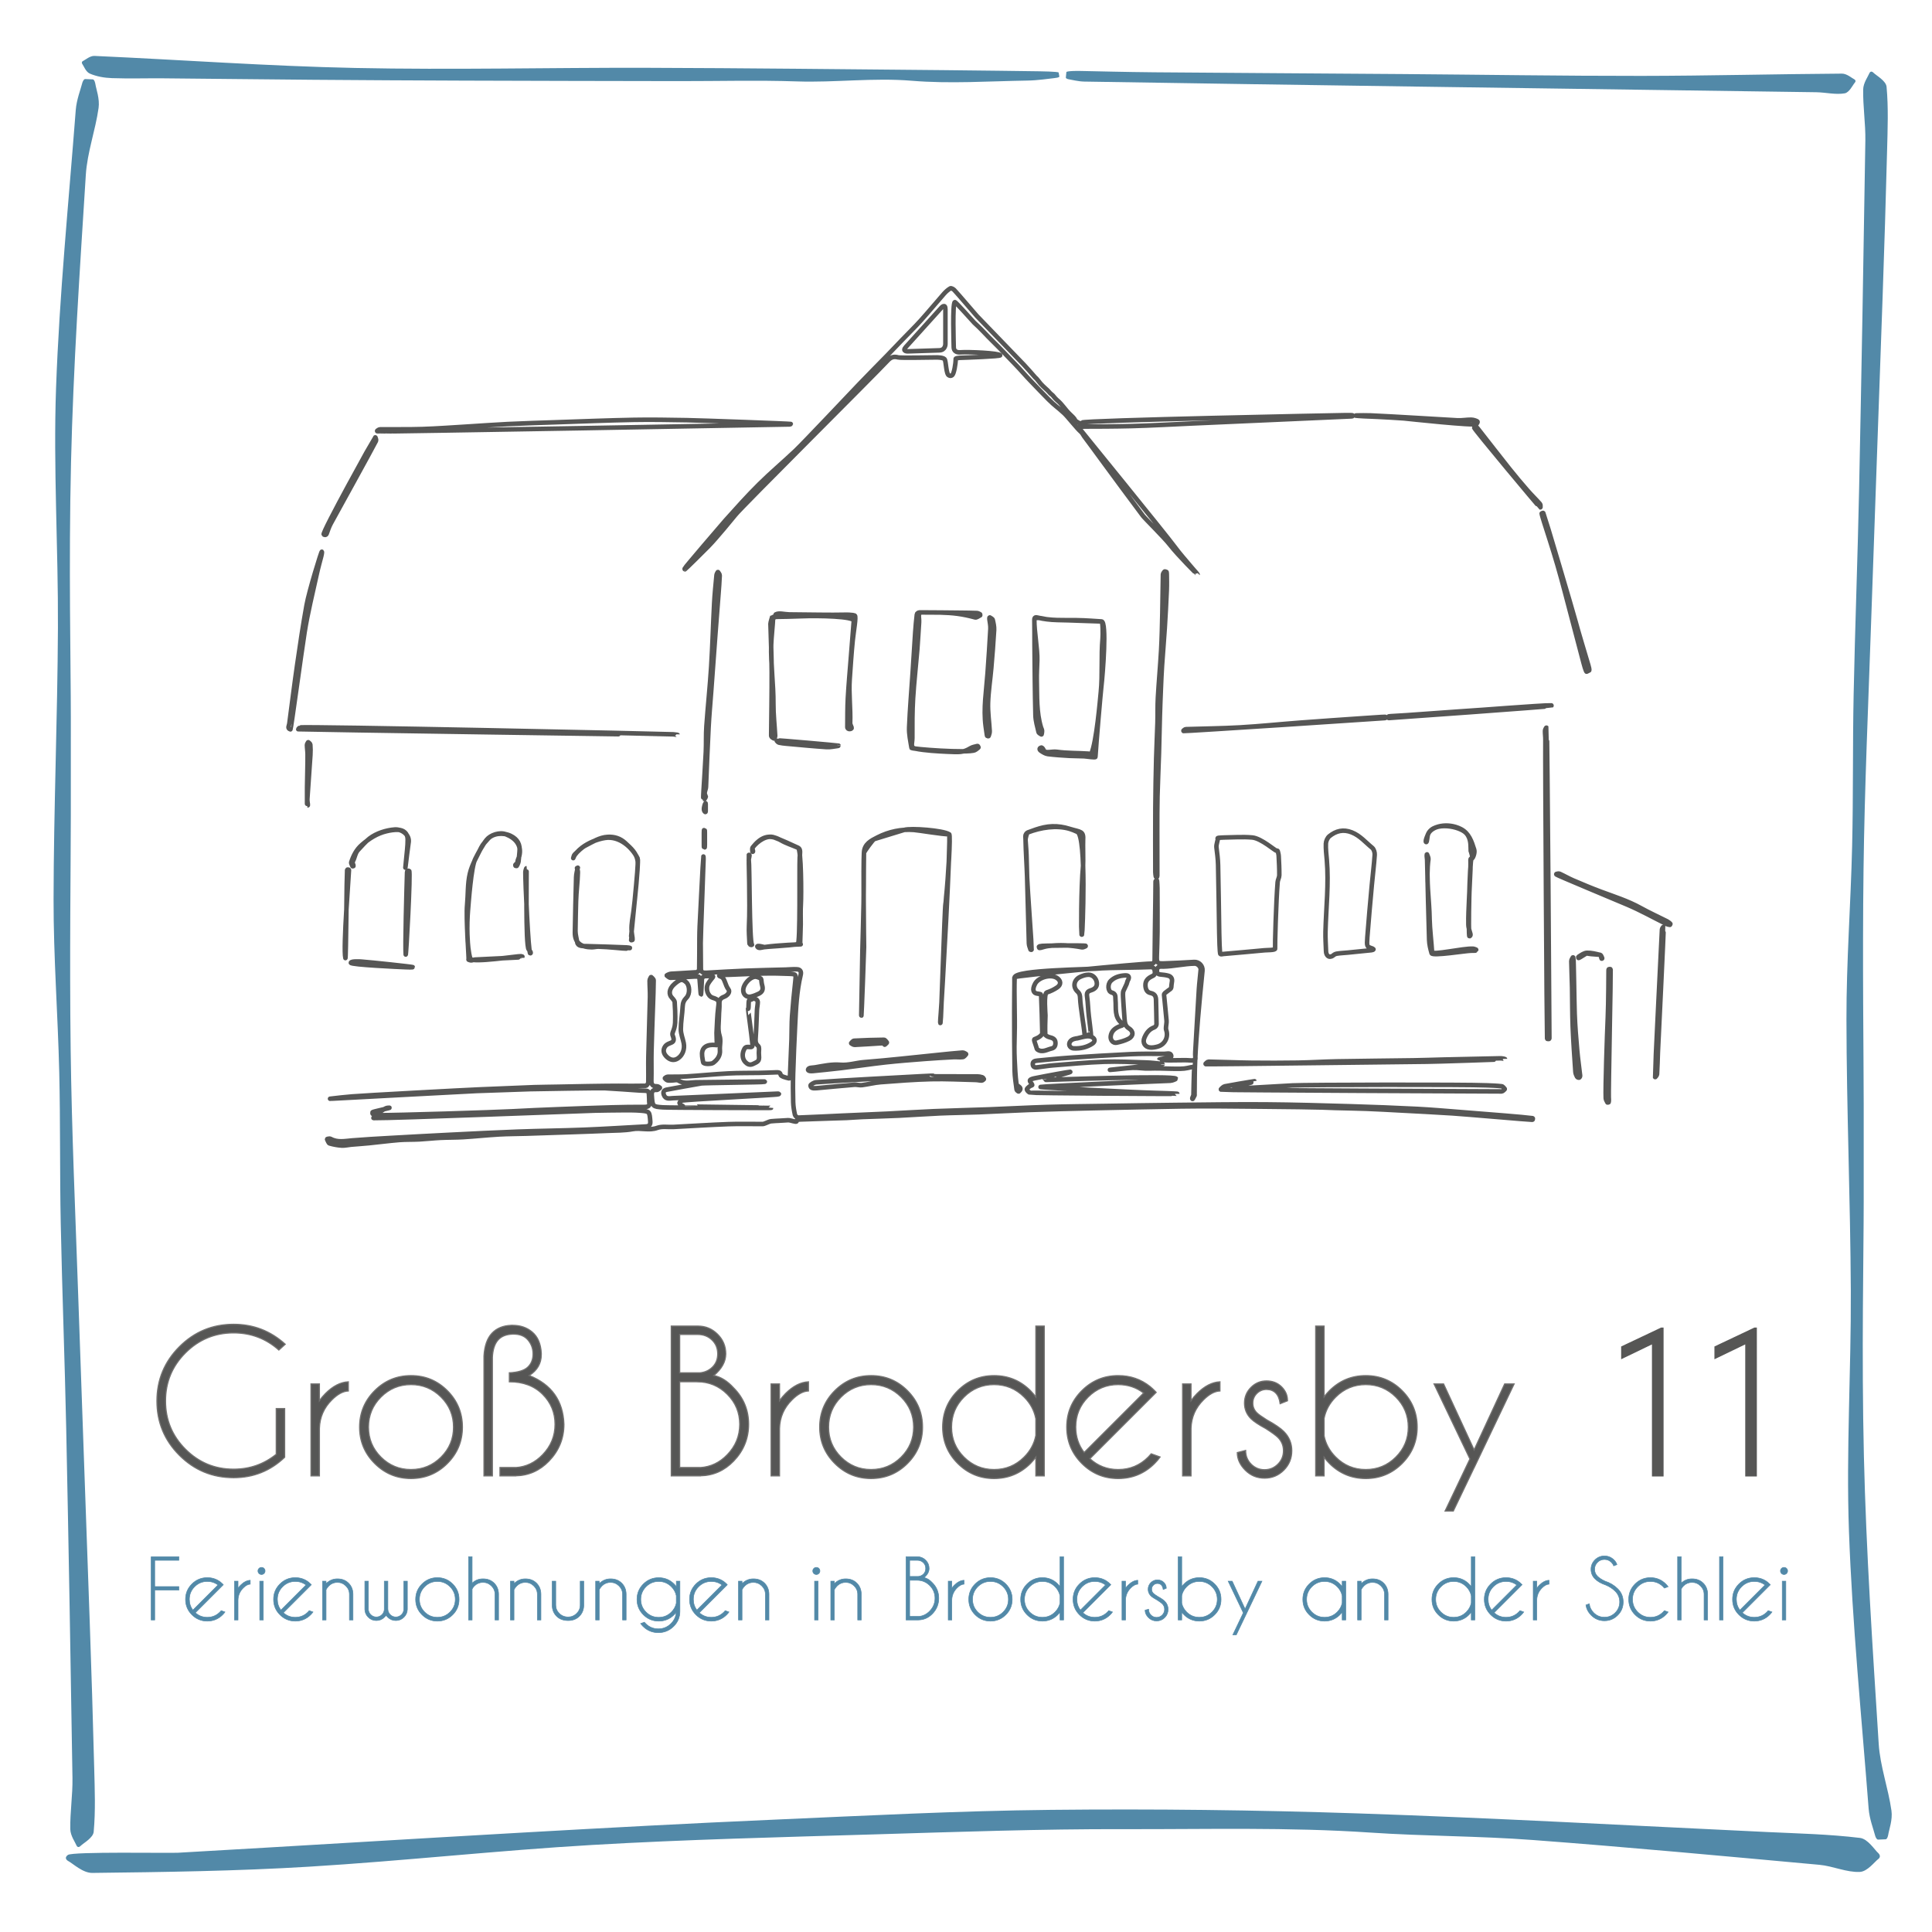 <?xml version="1.0" encoding="utf-8"?>
<!-- Generator: Adobe Illustrator 16.0.4, SVG Export Plug-In . SVG Version: 6.00 Build 0)  -->
<!DOCTYPE svg PUBLIC "-//W3C//DTD SVG 1.1//EN" "http://www.w3.org/Graphics/SVG/1.1/DTD/svg11.dtd">
<svg version="1.1" id="Ebene_1" xmlns="http://www.w3.org/2000/svg" xmlns:xlink="http://www.w3.org/1999/xlink" x="0px" y="0px"
	 width="850.39px" height="850.39px" viewBox="0 0 850.39 850.39" enable-background="new 0 0 850.39 850.39" xml:space="preserve">
<g>
	<defs>
		<rect id="SVGID_1_" x="23.58" y="24.611" width="809.087" height="805.263"/>
	</defs>
	<clipPath id="SVGID_2_">
		<use xlink:href="#SVGID_1_"  overflow="visible"/>
	</clipPath>
	<path clip-path="url(#SVGID_2_)" fill="none" stroke="#565655" stroke-width="2" stroke-miterlimit="10" d="M310.621,353.886
		c0,0,0-0.792-0.292-0.013c-0.29,0.778-0.79,2.414-0.249,3.197c0,0,0.541,0.784,0.541-0.009V353.886z M309.82,371.723
		c0,0,0,1.27,0.072,1.266c0.073-0.002,0.22-0.007,0.292-0.013c0,0,0.072-0.002,0.072-1.268v-5.066c0,0,0-1.268-0.072-1.266
		c-0.072,0-0.218,0.002-0.292,0.002c0,0-0.072,0-0.072,1.272V371.723z M135.152,353.151c0,0,0,1.333,0.066,1.33
		c0.066-0.003,0.199-0.007,0.265-0.011c0,0,0.064-0.003,0.02-0.478c-0.045-0.475-0.264-1.434-0.205-2.374
		c0.417-6.442,0.914-12.885,1.336-19.329c0.098-1.504,0.083-3.027-0.034-4.529c-0.031-0.416-0.619-0.79-0.784-0.987
		c0,0-0.167-0.196-0.262,0.035c-0.096,0.229-0.455,0.69-0.449,1.148c0.018,1.314,0.248,2.626,0.267,3.941
		c0.032,2.14-0.027,4.287-0.062,6.427c-0.045,2.721-0.125,5.438-0.153,8.155C135.132,349.148,135.152,351.817,135.152,353.151z
		 M698.159,419.719c0,0,0.248-0.106,1.24,0.099c0.99,0.202,3.307,0.246,4.855,0.439c0.562,0.072,0.51,1.831,0.808,1.737
		c0,0,0.292-0.095,0.128-0.368c-0.165-0.275-0.403-1.195-0.843-1.306c-1.909-0.475-3.885-0.99-5.817-0.935
		c-1.231,0.035-2.493,0.945-3.611,1.672c-0.299,0.192-0.199,0.081-0.218,0.379c0,0-0.017,0.302,0.224,0.242
		C695.167,421.617,697.912,419.827,698.159,419.719z M386.951,459.269c0,0,2.15-0.135,2.199-0.004
		c0.046,0.129,0.139,0.39,0.186,0.521c0,0,0.047,0.132,0.232-0.045c0.186-0.176,0.557-0.523,0.743-0.7c0,0,0.186-0.171-0.051-0.384
		c-0.237-0.209-0.711-1.001-1.178-0.993c-4.375,0.04-8.754,0.188-13.124,0.414c-0.508,0.025-0.979,0.74-1.223,0.935
		c0,0-0.244,0.198,0.041,0.318c0.284,0.125,0.863,0.604,1.419,0.579C380.501,459.705,384.799,459.404,386.951,459.269z
		 M457.774,416.441c0,0-0.588,0.297-0.531,0.398c0.057,0.099,0.171,0.296,0.226,0.397c0,0,0.055,0.099,0.692-0.058
		c0.634-0.158,1.889-0.607,3.177-0.768c4.976-0.616,9.927-0.398,14.851,0.565c0.557,0.108,1.219-0.311,1.526-0.399
		c0,0,0.306-0.086,0.082-0.29C477.573,416.083,458.363,416.143,457.774,416.441z M335.098,431.289c0,0-0.085-0.612-0.479-0.729
		c-0.392-0.116-1.419-0.74-2.365-0.634c-2.268,0.255-4.821,3.192-5.088,5.468c-0.254,2.194,1.327,3.774,3.389,3.268
		c1.149-0.281,2.282-0.71,3.348-1.23c1.736-0.843,2.092-1.964,1.542-3.858C335.211,432.766,335.187,431.901,335.098,431.289z
		 M368.229,328.431c0,0,0.892-0.093,0.877-0.205c-0.015-0.11-26.886-2.473-27.101-2.33c0,0-0.216,0.141-0.034,0.289
		c0.185,0.147,0.51,0.612,0.924,0.706c1.04,0.24,2.116,0.354,3.185,0.45c5.896,0.526,11.791,1.111,17.697,1.503
		C365.541,328.958,367.338,328.522,368.229,328.431z M178.658,425.737c0,0,3.001,0.119,3.015-0.042
		c0.013-0.161-18.117-2.118-22.702-2.447c0,0-4.587-0.33-4.531,0.542C154.494,424.66,175.656,425.618,178.658,425.737z
		 M231.76,382.171c0,0-0.145-0.001-0.208,0.291c-0.064,0.292-0.293,0.873-0.306,1.457c-0.079,3.699,1.315,35.712,2.137,35.705
		c0,0,0.82-0.009-0.663-1.719C231.24,416.194,231.905,382.173,231.76,382.171z M180.089,383.314c0,0-0.756-0.097-0.801,0.101
		c-0.046,0.2-0.117,0.379-0.123,0.559c-0.219,7.18-0.93,32.748-0.585,36.17C178.736,421.672,180.845,383.411,180.089,383.314z
		 M329.588,378.508c-0.068-0.385,0.454-2.009,0.262-2.176c0,0-0.193-0.165-0.281,0.051c-0.089,0.216,0.607,21.617,0.11,30.971
		c-0.142,2.724,0.118,5.471,0.156,6.839c0,0,0.038,1.367,0.156,1.433c0.116,0.067,0.352,0.201,0.469,0.265
		c0,0,0.763,0.169,0.49-0.198C329.834,414.193,329.963,380.671,329.588,378.508z M708.954,426.971c0,0-0.1-0.482-0.242-0.458
		c-0.141,0.027-0.42,0.076-0.562,0.104c0,0-0.141,0.023-0.141,0.517c0,0.494-0.053,14.536-0.325,20.563
		c-0.344,7.621-1.128,31.428-0.899,35.714c0.032,0.66,0.486,1.295,0.619,1.616c0,0,0.13,0.319,0.23,0.29
		c0.103-0.033,0.305-0.096,0.407-0.129c0,0,0.103-0.032,0.103-0.396s0.078-1.099-0.02-1.813
		C707.949,481.689,709.06,427.452,708.954,426.971z M178.609,380.571c0,0-0.24,1.905-0.174,1.228
		c0.065-0.676,0.209-2.032,0.326-3.388c0.255-2.995,0.705-5.998,0.677-8.991c-0.024-2.525-1.721-4.08-4.259-4.165
		c-1.671-0.056-3.393,0.223-5.031,0.607c-4.139,0.976-7.57,3.157-10.805,5.958c-2.48,2.147-3.763,4.757-4.729,7.664
		c-0.167,0.507,0.343,1.242,0.443,1.558c0,0,0.097,0.313,0.177,0.286c0.08-0.027,0.238-0.084,0.317-0.109
		c0,0,0.081-0.028,0.01-0.363c-0.07-0.333-0.548-1.192-0.296-1.636c0.891-1.566,1.076-3.772,2.311-5.072
		c1.554-1.638,3.259-3.67,5.053-5.051c3.028-2.338,7.388-3.725,11.166-3.988c3.088-0.218,6.342,2.237,6.116,5.316
		C179.38,374.145,178.847,378.665,178.609,380.571z M153.609,383.156c0,0-0.047-0.381-0.162-0.386
		c-0.116-0.004-0.344-0.013-0.458-0.019c0,0-0.117-0.005-0.247,0.363c-0.129,0.368-0.435,39.746-0.712,38.574
		C150.966,417.171,153.656,383.54,153.609,383.156z M597.757,182.842c0,0-1.117,0-1.121,0.101c0,0.104,6.421,0.463,9.63,0.533
		c1.326,0.031,10.269,0.556,11.663,0.686c1.827,0.17,31.146,3.366,31.969,2.453c0,0,0.823-0.908,0.306-1.179
		c-0.516-0.27-1.588-0.696-2.661-0.707c-2.016-0.021-4.041,0.38-6.045,0.28c-4.078-0.209-29.497-1.788-38.142-2.152
		C601.121,182.761,598.877,182.842,597.757,182.842z M692.541,421.511c0,0-0.181-0.288-0.308,0.021
		c-0.132,0.308-0.611,0.931-0.604,1.545c0.055,3.843,0.256,7.683,0.331,11.524c0.115,5.801,0.05,11.608,0.281,17.404
		c0.261,6.61,0.743,13.214,1.184,19.816c0.048,0.722,0.395,1.451,0.723,2.118c0.123,0.245,0.634,0.479,0.9,0.421
		c0.216-0.048,0.499-0.564,0.473-0.839c-0.412-3.741-0.97-7.472-1.296-11.216c-0.466-5.368-0.918-10.74-1.104-16.122
		C692.932,440.85,692.724,421.802,692.541,421.511z M142.489,235.265c0,0,0.924,0.599,1.306-0.364
		c0.381-0.962,0.92-2.847,1.838-4.521c1.739-3.168,18.499-33.551,19.864-36.314c0.204-0.417-0.13-1.099-0.173-1.379
		c0,0-0.043-0.28-0.262-0.139C164.845,192.688,141.564,234.664,142.489,235.265z M649.787,187.838c0,0-0.149-0.17-0.313-0.048
		c-0.161,0.125-0.576,0.292-0.589,0.488c-0.04,0.588,28.703,35.02,28.971,35.064c0,0,0.269,0.047,0.227-0.224
		c-0.042-0.267,0.062-0.971-0.241-1.315c-1.809-2.043-3.778-3.944-5.566-6.002c-2.674-3.078-5.31-6.192-7.848-9.382
		c-4.712-5.923-9.344-11.914-14.013-17.872C650.191,188.265,649.938,188.009,649.787,187.838z M734.796,407.064
		c0,0,0.268,0.076,0.301-0.018c0.037-0.092,0.104-0.275,0.14-0.367c0,0,0.034-0.093-0.217-0.277
		c-0.252-0.181-0.719-0.621-1.265-0.896c-3.869-1.959-7.833-3.743-11.616-5.848c-5.546-3.083-11.546-4.974-17.443-7.161
		c-4.148-1.538-8.227-3.271-12.293-5.011c-2.027-0.869-3.936-1.995-5.939-2.91c-0.417-0.19-1.022,0.044-1.283,0.064
		c0,0-0.259,0.018-0.145,0.278c0.111,0.262,25.622,10.884,31.202,13.255c5.885,2.497,11.495,5.65,17.234,8.496
		C733.959,406.915,734.529,406.988,734.796,407.064z M275.562,417.555c0,0,0.337-0.069,0.317-0.216
		c-0.021-0.148,1.432,0.077,1.411-0.072c0,0-0.018-0.146-1.554-0.249c-1.532-0.103-14.239-0.52-17.523-0.573
		c-1.687-0.028-3.831,0.136-4.118-1.618c-0.251-1.548-0.809-3.486-0.798-5.053c0.034-4.162,0.165-8.867,0.267-13.027
		c0.101-4.165,0.712-8.6,0.797-12.764c0.015-0.746-0.215-1.112-0.24-1.488c0,0-0.026-0.374-0.156-0.387
		c-0.129-0.013,0.542-0.187,0.413-0.199c0,0-0.13-0.013-0.247,0.694c-0.115,0.707-0.51,2.118-0.551,3.536
		c-0.228,8.074-0.396,16.15-0.54,24.229c-0.087,4.846,2.915,6.552,7.436,6.586c0.885,0.006,2.039-0.284,2.925-0.266
		C267.557,416.76,275.225,417.623,275.562,417.555z M434.346,323.261c0,0,0.105,0.725,0.226,0.736
		c0.121,0.01,0.368,0.029,0.491,0.039c0,0,0.122,0.011,0.201-0.361c0.081-0.372,0.415-1.125,0.374-1.857
		c-0.22-4.128-0.857-8.263-0.729-12.375c0.161-5.144,0.98-10.265,1.426-15.403c0.485-5.569,0.928-11.145,1.246-16.723
		c0.084-1.482-0.27-3.019-0.619-4.483c-0.106-0.451-0.865-0.748-1.225-1.034c0,0-0.355-0.288-0.234,0.815
		c0.121,1.1,0.51,2.652,0.429,4.183c-0.339,6.482-0.791,12.958-1.249,19.437c-0.55,7.79-1.888,15.554-0.851,23.403
		C434.025,321.089,434.245,322.535,434.346,323.261z M732.268,408.127c0,0-0.172-0.183-0.272,0.019
		c-0.102,0.203-0.449,0.605-0.468,1.017c-0.084,1.827-3.193,64.598-3.086,64.835c0,0,0.109,0.238,0.252,0
		c0.141-0.237,0.642-0.703,0.672-1.193c0.184-3.181,0.275-6.369,0.38-9.557C729.788,461.874,732.44,408.312,732.268,408.127z
		 M612.408,315.208c0,0-1.336,0.08-1.339,0.205c-0.002,0.125-0.01,0.372-0.011,0.495c0,0-0.003,0.125,0.286,0.147
		c0.285,0.021,71.342-5.095,71.509-5.315c0,0,0.165-0.216-0.069-0.31c-0.234-0.091-13.307,0.731-19.388,1.215
		c-7.224,0.575-14.458,1.028-21.688,1.541c-7.54,0.533-15.082,1.09-22.625,1.618C616.415,314.991,613.744,315.126,612.408,315.208z
		 M479.776,455.455c0,0,0.33,0.318,0.434,0.249c0.103-0.074-0.76-6.995-0.933-8.377c-0.355-2.868-0.377-5.781-0.784-8.64
		c-0.222-1.546,0.079-2.29,1.624-2.767c1.55-0.479,2.899-1.414,2.656-3.39c-0.229-1.877-1.733-3.487-3.621-3.501
		c-1.242-0.01-2.564,0.429-3.715,0.961c-2.792,1.292-3.349,4.442-1.117,6.486c0.976,0.895,1.067,1.796,1.111,2.986
		c0.135,3.764,1.725,12.554,2.018,16.31C477.475,456.137,479.444,455.136,479.776,455.455z M252.312,377.713
		c0,0-0.158,0.415,0.281-0.646c0.439-1.061,2.007-2.757,3.628-3.985c2.803-2.122,6.673-3.725,10.104-4.256
		c6.415-0.991,12.002,4.21,14.36,9.042c0.688,1.411-3.118,35.473-2.979,35.752c0,0,0.139,0.282,0.249,0.244
		c0.109-0.042,0.326-0.127,0.435-0.169c0,0,0.109-0.04,0.021-0.782c-0.091-0.74-0.374-2.219-0.426-3.704
		c-0.094-2.644,0.491-5.343,0.838-7.944c0.7-5.244,2.089-19.893,1.882-21.984c-0.368-3.69-3.055-5.971-5.57-8.285
		c-2.145-1.973-4.688-2.79-7.621-2.636c-3.694,0.191-6.669,2.224-9.783,3.789c-1.792,0.899-3.248,2.52-4.747,3.93
		C252.544,376.491,252.472,377.301,252.312,377.713z M647.514,418.472c0,0,2.188,0,2.201-0.083c0.011-0.082,0.034-0.247,0.046-0.329
		c0,0,0.012-0.083-0.223-0.152c-0.236-0.068-0.701-0.303-1.177-0.33c-4.345-0.25-17.938,3.003-18.022,1.503
		c-0.201-3.532-1.026-10.825-1.065-14.356c-0.104-8.839-1.715-18.031-0.532-26.59c-0.002-0.755-0.29-1.169-0.53-1.862
		c-0.144-0.412-0.188-0.306-0.213,0.125c-0.047,0.684,0.138,1.376,0.157,2.066c0.287,11.746,0.521,23.495,0.887,35.236
		c0.062,1.979,0.547,3.981,1.104,5.894C630.524,420.897,645.321,418.472,647.514,418.472z M355.671,470.752
		c0,0-0.281,0.938,2.323,0.667c2.604-0.274,7.485-0.726,12.35-1.312c6.425-0.776,12.828-1.759,19.263-2.474
		c5.858-0.648,11.737-1.092,17.612-1.546c4.15-0.326,8.31-0.554,12.466-0.773c1.368-0.073,2.764,0.158,4.107-0.033
		c0.587-0.084,1.077-0.864,1.345-1.095c0,0,0.268-0.234-0.024-0.349c-0.292-0.117-0.893-0.583-1.456-0.538
		c-3.515,0.267-7.019,0.645-10.526,1c-10.941,1.099-21.871,2.363-32.832,3.213c-3.507,0.271-6.833,1.466-10.506,1.15
		c-3.623-0.314-7.38,0.507-11.025,1.14C357.689,469.99,355.951,469.817,355.671,470.752z M331.205,459.764
		c0.216,2.334-2.471-0.033-3.522,1.843c-1.15,2.052-1.005,4.419,0.347,5.855c0.916,0.971,1.998,1.51,3.392,0.86
		c2.837-1.322,2.835-1.304,2.598-4.916c-0.035-0.547,0.114-1.107,0.079-1.657c-0.027-0.458-0.05-1.092-0.337-1.322
		c-1.236-1.004-1.244-2.198-1.133-3.668c0.301-4.067,0.363-8.156,0.564-12.23c0.059-1.198,0.361-2.39,0.355-3.58
		c-0.002-0.414-0.552-1.103-0.926-1.158c-0.365-0.051-1.25-0.645-1.416-0.234c-0.273,0.678-1.453,0.322-1.596,1.063
		c-0.139,0.732-0.087,2.732-0.175,3.092c0,0-0.09,0.362-0.167,0.352S330.761,454.967,331.205,459.764z M628.67,366.97
		c0,0-1.529,3.302-0.983,3.655C628.236,370.98,628.099,368.17,628.67,366.97c2.616-5.474,13.945-3.36,16.778-0.174
		c2.237,2.519,1.778,5.978,1.906,7.724c0,0,1.231,3.382,0.37,3.413c-0.86,0.033-1.568,34.321-0.932,34.175
		c0,0,0.636-0.147,0.431-1.019c-0.202-0.871-0.872-2.497-0.905-4.137c-0.074-3.644,0.14-7.299,0.289-10.947
		c0.188-4.518,0.447-9.032,0.631-13.549c0.068-1.6,0.013-3.203,0.013-3.969c0,0,0-0.764,0.474-0.555
		c0.477,0.209,1.605-2.52,1.162-3.941c-1.121-3.574-2.291-7.249-5.911-9.092C637.125,361.923,630.2,363.669,628.67,366.97z
		 M609.457,316.095c0,0,0.48-0.084,0.456-0.176c-0.024-0.093-0.067-0.272-0.094-0.364c0,0-0.025-0.09-1.772,0.025
		c-1.752,0.116-5.255,0.339-8.754,0.583c-8.978,0.626-17.955,1.226-26.926,1.906c-8.854,0.674-17.692,1.592-26.555,2.105
		c-7.925,0.459-15.875,0.502-23.812,0.771c-0.402,0.015-0.795,0.423-0.992,0.537c0,0-0.198,0.112-0.054,0.284
		C521.102,321.938,608.973,316.18,609.457,316.095z M679.397,225.952c0,0-0.204-0.26-0.323-0.197
		c-0.123,0.064-0.361,0.187-0.484,0.25c0,0-0.121,0.062,1.072,3.864c1.192,3.799,3.704,11.362,5.924,19.009
		c2.249,7.753,4.222,15.587,6.29,23.393c2.062,7.778,4.091,15.562,5.139,19.554c0,0,1.051,3.992,1.368,3.829
		c0.318-0.162,0.85-0.433,1.12-0.57c0,0,0.271-0.14-0.389-2.334c-0.659-2.195-4.946-16.483-5.676-19.409
		C692.71,270.413,679.605,226.211,679.397,225.952z M309.66,348.114c0,0-0.207,3.428-0.081,3.458
		c0.125,0.029,0.379,0.086,0.504,0.113c0,0,0.125,0.027,0.204-0.19c0.078-0.22,0.502-0.852,0.348-1.064
		c-1.035-1.421,0.066-2.715,0.12-4.053c0.361-8.746,0.687-17.494,1.141-26.235c0.277-5.316,0.769-10.626,1.159-15.939
		c0.612-8.292,1.208-16.585,1.83-24.877c0.442-5.897,0.919-11.795,1.368-17.694c0.209-2.772,0.44-5.545,0.542-8.323
		c0.019-0.547-0.516-1.119-0.654-1.397c0,0-0.139-0.281-0.248-0.034c-0.107,0.248-0.469,0.732-0.517,1.242
		c-0.386,4.141-0.82,8.279-1.036,12.429c-0.487,9.294-0.729,18.603-1.312,27.891c-0.549,8.743-1.477,17.46-2.097,26.2
		c-0.268,3.767-0.077,7.565-0.263,11.339C310.327,337.837,309.863,344.69,309.66,348.114z M141.411,244.848
		c0,0,0.441-1.728,0.248-2.002c-0.191-0.277-5.586,17.218-6.723,23.505c-1.568,8.68-2.857,17.414-4.12,26.147
		c-1.251,8.667-2.322,17.355-3.473,26.036c-0.122,0.923-0.988,2.096,0.496,2.504c0.245,0.07,4.727-33.231,6.252-42.808
		c1.366-8.583,3.487-17.049,5.343-25.55C140.103,249.606,140.97,246.574,141.411,244.848z M494.318,438.724
		c0,0-0.128-1.909,0.158-2.517c0.284-0.608,0.885-1.844,1.438-3.101c0.222-0.509,0.267-1.113,0.541-1.59
		c0.804-1.41,0.443-2.269-1.161-2.187c-2.363,0.121-4.632,0.704-6.396,2.439c-1.434,1.407-1.291,4.591,0.368,5.07
		c2.043,0.587,1.602,1.884,1.739,3.343c0.331,3.539-0.612,7.489,2.798,10.212c0.204,0.164,0.252,0.527,0.333,0.707
		c0,0,0.08,0.184-0.236,0.29c-0.315,0.106-0.863,0.249-1.372,0.473c-1.88,0.835-3.356,2.048-3.637,4.238
		c-0.219,1.719,1.046,3.188,2.637,2.852c1.769-0.378,3.564-0.887,5.168-1.7c2.248-1.144,2.34-3.306,0.21-4.609
		c-1.714-1.052-1.803-2.649-1.933-4.27C494.667,444.506,494.445,440.633,494.318,438.724z M413.915,473.778c0,0-3.25,0-3.251-0.058
		c-0.002-0.056-0.004-0.173-0.004-0.234c0,0-0.002-0.056-4.733,0.201c-4.731,0.253-14.192,0.751-23.655,1.282
		c-7.685,0.433-15.37,0.854-23.048,1.406c-0.898,0.063-2.5,1.005-2.468,1.438c0.105,1.374,1.475,1.197,2.549,1.157
		c0.064,0,0.128,0,0.189-0.007c5.522-0.506,11.039-1.037,16.563-1.495c1.107-0.088,2.263,0.304,3.357,0.164
		c2.762-0.352,5.485-1.084,8.254-1.296c7.37-0.564,14.747-1.144,22.133-1.327c6.548-0.157,13.108,0.198,19.661,0.352
		c0.879,0.022,1.752,0.269,2.628,0.265c0.355,0,0.711-0.389,0.887-0.495c0,0,0.178-0.106,0.051-0.256
		c-0.128-0.146-0.331-0.602-0.647-0.7c-0.712-0.228-1.477-0.378-2.222-0.382C423.662,473.768,417.164,473.778,413.915,473.778z
		 M352.508,415.641c0,0-0.296-0.017-0.296-1.127c0-1.109,0.228-5.58,0.233-7.652c0.007-3.021-0.115-6.047,0.073-9.054
		c0.223-3.551,0.188-24.029-1.216-24.645c-2.518-1.104-5.202-1.911-7.559-3.285c-5.402-3.151-9.037-1.138-12.415,3.096
		c-0.366,0.46-0.143,1.389-0.167,1.745c0,0-0.026,0.354,0.234,0.156c0.259-0.2-0.452-1.4-0.067-1.9
		c2.142-2.787,6.202-5.611,9.516-4.352c3.063,1.163,7.496,3.135,10.458,4.542c1.265,0.601,0.783,2.588,0.698,4.281
		c-0.25,5.09,0.313,38.016-0.852,38.181c-3.931,0.555-13.895,1.097-14.722,1.249c0,0-3.566-1.007-3.04-0.13
		c0.528,0.879,1.931,0.3,3.04,0.13C342.223,415.987,352.806,415.661,352.508,415.641z M226.39,421.516c0,0,3.455-0.167,3.474-0.224
		c0.019-0.06,0.055-0.177,0.072-0.236c0,0,0.02-0.058-0.74-0.183c-0.758-0.122-21.586,3.036-22.164,1.133
		c-1.605-5.297-1.517-15.511-1.063-21.005c0.32-3.887,1.425-19.412,3.191-22.867c1.42-2.778,3.108-6.078,5.052-8.508
		c1.688-2.112,5.716-3.492,8.508-2.393c3.935,1.546,7.086,4.601,5.849,9.571c-0.226,0.914-0.757,1.721-0.797,2.659
		c-0.026,0.652-1.004,1.017-0.947,1.347c0,0,0.056,0.328,0.163,0.333c0.108,0.004,0.319,0.013,0.426,0.019
		c0,0,0.107,0.004,0.231-0.32c0.124-0.327,0.491-0.958,0.595-1.631c0.208-1.363,0.238-2.751,0.405-4.124
		c0.406-3.34-0.85-5.692-3.877-7.177c-3.396-1.661-7.94-1.073-10.024,1.347c-1.025,1.191-2.206,2.334-2.885,3.712
		c-1.856,3.77-4.083,7.507-5.037,11.527c-1.053,4.423-0.782,9.151-1.217,13.736c-0.571,6.019,0.812,23.786,0.66,23.986
		c0,0-0.15,0.199,0.075,0.256c0.225,0.057,0.679,0.279,1.123,0.258c0.554-0.024,1.096-0.343,1.652-0.372
		C216.022,422.006,222.936,421.683,226.39,421.516z M513.588,253.111c0,0,0-1.347-0.166-1.392c-0.167-0.044-0.5-0.138-0.669-0.182
		c0,0-0.167-0.047-0.29,0.182c-0.122,0.229-0.573,0.68-0.584,1.141c-0.126,5.672-0.151,11.35-0.276,17.023
		c-0.119,5.41-0.22,10.824-0.519,16.225c-0.386,6.975-1.031,13.935-1.427,20.912c-0.209,3.71-0.084,7.437-0.192,11.154
		c-0.154,5.216-0.441,10.428-0.568,15.642c-0.178,7.229-0.318,14.456-0.366,21.687c-0.061,9.465-0.022,18.932-0.006,28.398
		c0.002,0.685,0.147,1.372,0.188,1.713c0,0,0.036,0.345,0.146,0.337c0.107-0.003,0.322-0.014,0.43-0.018
		c0,0,0.108-0.006,0.108-0.423c0-0.42,0-1.258,0-2.098c-0.009-5.969-0.034-11.938-0.023-17.907
		c0.009-4.979-0.011-9.959,0.108-14.933c0.153-6.304,0.461-12.604,0.654-18.905c0.168-5.548,0.252-11.101,0.411-16.65
		c0.113-4.031,0.279-8.059,0.447-12.09c0.14-3.309,0.271-6.618,0.493-9.922c0.37-5.517,0.852-11.028,1.203-16.546
		c0.352-5.533,0.646-11.071,0.88-16.609C513.681,257.16,513.588,254.459,513.588,253.111z M456.509,437.339
		c0,0,1.577,0.18,1.619,0.389c0.042,0.205,0.146,0.506,0.157,0.813c0.193,5.408,0.411,10.82,0.488,16.229
		c0.007,0.549-0.775,1.253-1.353,1.642c-0.824,0.553-1.799,0.879-2.077,1.011c0,0-0.282,0.128-0.05,0.839
		c0.233,0.712,0.548,1.683,0.874,2.653c0.123,0.355,0.172,0.85,0.429,1.029c2.189,1.524,4.214,0.025,6.284-0.436
		c1.359-0.309,1.76-1.381,1.688-2.612c-0.098-1.679-1.369-2.03-2.732-2.386c-0.67-0.173-1.732-0.759-1.751-1.191
		c-0.115-2.81-0.011-5.635,0.081-8.452c0.015-0.396-0.825-9.571,0.597-10.029c1.601-0.517,3.183-1.271,4.572-2.217
		c1.858-1.26,1.67-3.07-0.241-4.249c-2.678-1.651-7.977-0.188-9.479,2.622C454.177,435.679,454.934,437.159,456.509,437.339z
		 M430.493,329.191c0,0,0.282-0.202,0.205-0.319c-0.075-0.115-0.229-0.35-0.307-0.467c0,0-0.075-0.115-0.604,0.051
		c-0.529,0.168-1.704,0.315-2.623,0.879c-3.214,1.969-4.94,1.752-10.212,1.532c-4.085-0.171-9.979-0.522-13.988-1.337
		c-2.445-0.497-1.364-2.323-1.373-4.663c-0.019-5.81-0.034-11.634,0.315-17.428c0.435-7.206,1.269-14.388,1.863-21.584
		c0.328-3.958,0.5-7.925,0.782-11.886c0.175-2.418-0.941-4.418,1.449-4.411c1.511,0.005,6.241,0.01,7.753,0.046
		c5.702,0.137,9.802,0.615,15.48,2.157c0.633,0.169,1.517-0.585,1.901-0.748c0,0,0.385-0.164,0.357-0.253
		c-0.022-0.091-0.072-0.274-0.096-0.366c0,0-0.025-0.092-0.253-0.174c-0.224-0.082-0.676-0.375-1.132-0.39
		c-2.323-0.084-4.649-0.107-6.974-0.133c-6.115-0.064-12.232-0.132-18.347-0.142c-0.389,0-1.084,0.475-1.122,0.79
		c-0.313,2.633-0.548,5.278-0.729,7.924c-0.401,5.917-0.743,11.838-1.133,17.758c-0.528,8.055-1.228,16.104-1.547,24.167
		c-0.118,2.983,0.562,6.013,1.052,8.992c0.088,0.546,24.848,2.409,27.858,1.006C429.691,329.903,430.21,329.396,430.493,329.191z
		 M296.174,456.052c0,0,0.73,1.587,0.059,2.371c-0.672,0.788-2.55,0.813-3.499,2.224c-1.062,1.579-0.661,3.203,0.819,4.588
		c1.558,1.451,3.205,1.671,4.803,0.641c2.063-1.329,3.131-4.022,2.592-6.749c-0.399-2.03-1.271-4.042-1.27-6.061
		c0.006-3.374,0.649-6.745,0.805-10.132c0.075-1.582,0.597-2.7,1.689-3.807c1.609-1.634,1.444-5.441-0.121-6.801
		c-1.684-1.467-2.5-1.47-5.047,0.667c-2.881,2.423-2.521,4.877-1.311,6.119c0,0,1.21,1.238,1.271,1.895
		c0.062,0.656,0.118,3.107,0.205,3.865c0.075,0.66,0.042,4.672,0,5.317C296.938,453.831,295.444,454.473,296.174,456.052z
		 M680.943,456.946c0,0,0.099,0.402,0.244,0.395c0.148-0.007,0.446-0.018,0.592-0.025c0,0,0.15-0.003,0.208-0.373
		c0.057-0.37-0.933-136.351-1.149-136.567c0,0-0.214-0.218-0.315,0.035c-0.104,0.25-0.473,0.753-0.482,1.26
		c-0.023,1.319,0.189,2.642,0.168,3.961C680.068,334.662,680.842,456.543,680.943,456.946z M453.47,417.589
		c0,0,0.123,0.463,0.203,0.463c0.076-0.002,0.238-0.002,0.318-0.002c0,0,0.077,0,0.146-0.177c0.069-0.178-1.907-27.574-2.038-31.625
		c-0.184-5.722-0.586-10.982-0.693-16.705c-0.012-0.475,0.569-2.968,0.966-3.122c5.613-2.173,12.644-3.332,18.513-1.573
		c4.899,1.472,6.154,0.857,5.854,5.161c-0.096,1.382,0.122,9.631-0.01,11.01c-0.938,9.992-0.855,29.947-0.719,30.247
		c0,0,0.135,0.299,0.289,0.021c0.153-0.282,2.024-43.178-2.02-45.089c-4.668-2.209-9.739-3.171-14.929-2.015
		c-2.376,0.529-4.694,1.377-6.979,2.238c-0.495,0.185-1.048,1.057-1.033,1.6c0.073,2.805,0.412,5.604,0.492,8.411
		c0.368,12.944,0.669,25.893,1.046,38.838C452.907,416.202,453.345,417.125,453.47,417.589z M550.746,476.469
		c0,0,1.487-0.422,1.478-0.447c-0.012-0.029-0.032-0.089-0.045-0.117c0,0-0.007-0.029-2.18,0.341
		c-2.173,0.369-6.529,1.062-10.856,1.895c-0.708,0.135-1.294,0.89-1.618,1.125c0,0-0.32,0.234,0.013,0.402
		c0.334,0.173,122.499,0.773,123.422,0.736c0.521-0.025,1.015-0.678,1.27-0.864c0,0,0.252-0.184,0.004-0.396
		c-0.254-0.216-0.719-0.957-1.261-1.019c-2.114-0.254-4.257-0.297-6.388-0.396c-9.395-0.433-79.933-0.281-85.674,0.033
		c-7.936,0.439-15.87,0.916-23.807,1.355c-0.604,0.033-1.22-0.106-1.527-0.136c0,0-0.305-0.028-0.297-0.091
		c0.007-0.062,0.021-0.187,0.029-0.25c0,0,0.007-0.062,1.493-0.483C546.287,477.736,549.259,476.894,550.746,476.469z
		 M662.451,466.193c0,0-0.017-0.117-0.362-0.16c-0.351-0.044-1.05-0.224-1.744-0.209c-8.304,0.165-16.605,0.352-24.909,0.542
		c-4.404,0.106-8.809,0.278-13.212,0.345c-11.232,0.168-22.466,0.249-33.696,0.45c-5.733,0.106-11.46,0.487-17.191,0.579
		c-6.868,0.11-13.737,0.113-20.605,0.033c-6.251-0.077-12.498-0.355-18.748-0.466c-0.485-0.007-0.981,0.608-1.224,0.773
		c0,0-0.245,0.161-0.022,0.312c0.222,0.15,94.824-1.077,97.385-1.066C631.312,467.337,662.467,466.312,662.451,466.193z
		 M347.409,186.827c0,0,0.632-0.057,0.653-0.205c0.02-0.148-40.247-1.6-45.659-1.682c-7.83-0.121-15.662-0.284-23.486-0.137
		c-11.241,0.211-22.479,0.669-33.716,1.044c-7.245,0.241-14.493,0.462-21.731,0.804c-5.914,0.279-11.819,0.737-17.729,1.092
		c-6.589,0.394-13.176,0.893-19.772,1.103c-6.225,0.197-12.46,0.064-18.691,0.131c-0.476,0.006-0.951,0.449-1.188,0.568
		c0,0-0.237,0.119,0.024,0.348C166.375,190.121,346.778,186.882,347.409,186.827z M603.492,418.265c0,0,2.238-0.228,0.218-0.907
		c-2.023-0.678-2.17-0.723-1.863-4.822c0.571-7.666,1.282-15.32,1.975-22.976c0.403-4.441,0.975-8.869,1.272-13.317
		c0.064-1.022-0.375-2.48-1.115-3.081c-2.899-2.354-5.298-5.31-8.966-6.775c-3.771-1.504-6.954-0.672-9.856,1.664
		c-0.861,0.691-1.495,2.129-1.551,3.256c-0.104,2.374,0.207,4.776,0.408,7.163c0.894,10.529-0.319,21.019-0.587,31.526
		c-0.073,2.895,0.138,5.796,0.238,8.693c0.059,1.676,0.979,2.48,1.759,2.409c0,0,0.783-0.069,1.107-0.341
		c0.325-0.273,0.998-0.839,1.747-0.969c1.589-0.276,3.222-0.315,4.832-0.477C597.182,418.908,601.254,418.49,603.492,418.265z
		 M340.246,272.774c0,0,0-1.266,1.764-1.266c1.766,0,7.418-0.125,10.732-0.266c7.672-0.322,23.198,0.035,23.053,2.002
		c-0.401,5.461-0.872,10.923-1.296,16.386c-0.462,5.909-0.996,11.813-1.319,17.731c-0.228,4.213-0.169,8.444-0.214,12.667
		c-0.014,1.321,2.066,0.936,1.9,0.317c-0.193-0.722-0.68-1.433-0.655-2.134c0.237-6.546-0.654-12.784-0.196-19.316
		c0.38-5.45,0.77-11.577,1.328-17.016c0.43-4.199,1.596-10.371,0.931-10.902c0,0-0.665-0.532-5.317-0.398
		c-4.654,0.132-13.962-0.049-23.533-0.134c-2.451-0.066-4.519-0.797-5.981,0c0,0-1.463,0.797-1.464,0.81
		c-0.004,0.013-0.873,2.781-0.86,3.289c0.178,7.057,0.509,14.112,0.544,21.169c0.045,9.152-0.142,18.303-0.22,27.456
		c-0.003,0.376-0.045,0.849,0.152,1.103c0.293,0.375,0.784,0.594,0.987,0.737c0,0,0.205,0.143,0.28-0.068
		c0.074-0.211,0.371-0.638,0.349-1.048c-0.25-4.715-0.807-9.43-0.778-14.142c0.05-8.654-1.203-17.355-0.984-26.01
		C339.519,280.98,340.246,274.04,340.246,272.774z M131.982,320.218c0,0-0.72,0.656-0.717,0.76
		c0.002,0.106,167.039,2.635,167.009,2.514c0,0-0.03-0.117-1.943-0.281C294.418,323.05,132.703,319.56,131.982,320.218z
		 M484.858,273.539c-2.358-0.128-6.69-0.509-11.026-0.564c-5.729-0.074-11.469,0.295-17.104-1.138
		c-0.78-0.2-1.477-0.222-1.447,1.037c0.086,3.708,0.025,7.422,0.062,11.132c0.104,10.278,0.152,20.554,0.41,30.828
		c0.063,2.48,0.803,4.958,1.374,7.404c0.11,0.469,0.893,0.778,1.127,0.972c0,0,0.236,0.191,0.272-0.113
		c0.033-0.304,0.19-0.914,0.146-1.511c-0.036-0.485-0.337-0.947-0.479-1.431c-2.008-6.688-1.669-13.596-1.836-20.448
		c-0.073-3.006,0.136-6.021,0.22-9.032c0.139-4.969-1.355-12.833-1.297-17.801c0.021-1.681,3.729-0.545,5.245-0.324
		c1.497,0.218,3.472,0.347,4.982,0.373C471.821,273.021,478.548,273.392,484.858,273.539c0.547,0.013,0.604,5.688,0.438,7.601
		c-0.676,7.667-0.008,15.728-0.757,23.388c-0.374,3.834-1.892,22.004-4.191,27.269c-0.368,0.842,0,0-1.286-0.081
		c-4.646-0.295-9.34-0.172-13.931-0.808c-2.14-0.293-5.015,0.853-5.669-0.6c0,0-0.653-1.456-1.234-1.253
		c-0.575,0.202-1.078,0.769,0.04,1.51c0.907,0.597,1.935,1.232,2.97,1.361c3.129,0.39,6.29,0.584,9.442,0.773
		c2.142,0.126,4.293,0.062,6.432,0.188c1.359,0.079,5.032,0.72,5.058,0.281c0.384-6.541,2.28-28.183,2.591-30.839
		C485.463,296.322,487.218,273.667,484.858,273.539z M518.189,481.451c0,0,0.005-0.143-10.408-0.425
		c-10.41-0.282-50.613-2.422-49.8-2.591c1.854-0.377,51.906-2.55,57.153-2.723c0.88-0.028,2.518-0.776,2.488-0.894
		c-0.35-1.546-55.889,0.491-56.789,0.491c0,0-0.896,0-0.902-0.052c-0.008-0.051,7.609-2.341,9.519-2.865
		c0,0,1.909-0.521,1.648-0.619c-0.26-0.099-10.849,1.836-15.616,2.817c-2.389,0.495-2.524,0.961-1.726,1.957
		c0,0,0.801,1.001,0.535,1.125c-0.268,0.125-0.832,0.282-1.264,0.619c-0.444,0.345-1.12,0.945-1.039,1.275
		c0.126,0.527,0.73,1.037,1.257,1.345C453.706,481.181,518.184,481.595,518.189,481.451z M379.09,446.723
		c0,0-0.022,0.275,0.069,0.293c0.094,0.011,1.188-29.152,1.163-30.133c-0.07-3.063-0.365-36.845-0.042-41.474
		c0.04-0.57,3.961-5.917,4.484-6.06c1.15-0.32,7.305-2.283,13.258-4.063c2.907-0.868,16.951,0.163,19.75,1.917
		c0.904,0.568-3.211,73.708-3.677,78.879c0,0-0.463,5.174-0.12,4.063c0.344-1.11,1.76-50.106,2.195-52.358
		c0.179-0.923,0.172-1.883,0.272-2.823c0.846-7.905,2.092-27.786,1.33-27.761c-2.735,0.078-13.036-1.693-15.502-1.891
		c-5.58-0.441-10.988,0.718-15.969,3.243c-2.812,1.426-5.929,2.911-6.021,6.854c-0.052,2.316-0.062,4.635-0.075,6.953
		c-0.032,5.031-0.002,10.062-0.091,15.093c-0.125,6.879-0.338,13.759-0.52,20.636C379.581,418.644,379.114,446.448,379.09,446.723z
		 M514.867,465.516c0,0,1.041-0.121,0.568-1.165c-0.47-1.044-1.942-0.483-3.067-0.486c-4.998-0.033-10.003-0.085-14.99,0.146
		c-8.955,0.418-17.906,0.986-26.851,1.583c-4.664,0.312-9.315,0.824-13.971,1.25c-1.085,0.099-2.122,0.37-1.957,1.755
		c0.172,1.458,1.359,1.261,2.353,1.147c2.198-0.246,4.379-0.646,6.581-0.817c7.485-0.587,14.974-1.309,22.474-1.568
		c6.121-0.213,12.262,0.11,18.392,0.293c2.463,0.073,4.918,0.399,6.146,0.506c0,0,1.231,0.106,1.229,0.187
		c0,0.081-24.592,2.671-23.171,2.572c3.32-0.23,6.622-0.763,9.943-0.908c2.419-0.106,4.862,0.396,7.285,0.297
		c6.222-0.25,13.571,0.571,16.789-0.198c0,0,3.22-0.773,3.22-0.451c0,0.323-0.237,1.202-0.267,1.807
		c-0.176,3.657-0.15,6.709-0.266,10.369c-0.017,0.564-0.634,1.47-0.521,1.752c0,0,0.115,0.285,0.266,0
		c0.154-0.286,0.473-0.854,0.747-1.443c0.074-0.153,0.004-0.374,0.006-0.564c0.073-4.925,0.023-9.86,0.254-14.781
		c0.283-6.107,0.727-12.216,1.23-18.31c0.584-7.09,1.283-14.173,1.997-21.255c0.21-2.09-1.547-3.95-3.655-3.825
		c-4.412,0.264-8.832,0.495-13.254,0.638c-3.059,0.099-3.268-0.196-3.177-3.358c0.099-3.526,0.257-7.054,0.279-10.582
		c0.038-6.379,0.003-12.758-0.023-19.136c-0.004-1.142-0.116-2.283-0.158-3.03c0,0-0.042-0.75-0.247-0.509
		c-0.21,0.238-0.422,0.368-0.422,0.503c-0.042,2.833-0.05,5.665-0.084,8.497c-0.11,8.655-0.253,17.308-0.319,25.964
		c-0.013,1.31-0.432,1.746-1.749,1.753c-5.04,0.025-59.972,5.373-59.972,5.932c0,0,0,0.56,0.002,2.993
		c0.002,2.437-0.099,7.307-0.088,12.176c0.016,8.658,0.016,17.312,0.165,25.965c0.051,2.802,0.528,5.602,0.888,8.391
		c0.043,0.337,0.571,0.615,0.725,0.769c0,0,0.154,0.151,0.292-0.051c0.141-0.205,0.646-0.604,0.657-1.019
		c0.029-1.059-1.604-1.194-1.746-2.254c-0.46-3.426-0.628-7.468-0.797-10.904c-0.18-3.624-0.106-7.262,0-10.9
		c0.23-7.819-0.278-17.174,0-24.994c0.121-3.465,33.463-3.474,38.583-4.076c1.478-0.173,18.162-0.324,20.741-0.5
		c1.642-0.115,2.226,0.363,2.395,2.019c0.125,1.266-0.385,1.606-1.337,2.062c-1.583,0.755-2.84,1.805-2.812,3.863
		c0.024,1.656,0.624,3.122,2.146,3.419c2.662,0.521,2.518,2.289,2.538,4.231c0.031,3.203,0.207,6.405,0.201,9.607
		c-0.002,0.466-0.579,1.188-1.048,1.353c-2.244,0.799-3.447,2.539-4.294,4.558c-0.888,2.122,0.22,4.046,2.498,4.28
		c1.089,0.109,2.265-0.11,3.339-0.41c3.213-0.895,4.851-4.203,3.76-7.332c-0.144-0.407-0.098-0.897-0.07-1.349
		c0.057-0.908,0.301-1.824,0.224-2.719c-0.326-3.796-0.747-7.585-1.1-11.385c-0.023-0.249,0.18-0.608,0.389-0.776
		c0.952-0.755,1.94-1.458,2.345-1.755c0,0,0.403-0.298,0.457-0.813c0.055-0.521,0.08-1.4,0.254-2.246
		c0.291-1.427-0.241-2.422-1.571-2.812c-1.131-0.33-2.339-0.437-3.523-0.55c-1.268-0.117-1.577-0.867-1.471-1.96
		c0.179-1.84,1.758-1.49,2.782-1.51c4.542-0.095,9.269-1.256,13.812-1.315c1.408-0.019,2.755,1.464,2.657,2.661
		c-0.213,2.698-0.627,5.805-0.795,8.509c-0.568,9.08-1.056,18.57-1.596,27.653c-0.104,1.759,0.111,2.345,0.055,3.166
		c0,0-0.055,0.82-2.516,0.594c-2.457-0.228-8.634,0.135-11.025-0.085c0,0-2.389-0.22-2.395-0.278
		C510.223,466.297,513.826,465.641,514.867,465.516z M350.617,493.555c0,0,0.073-0.594,0.347-0.631
		c0.275-0.04,0.768-0.153,1.26-0.168c4.604-0.169,9.21-0.323,13.814-0.473c2.189-0.073,4.38-0.106,6.569-0.205
		c2.324-0.11,4.645-0.319,6.969-0.415c5.365-0.216,10.733-0.341,16.097-0.597c6.043-0.286,12.078-0.74,18.123-1.004
		c5.653-0.246,11.318-0.282,16.975-0.502c7.292-0.286,14.576-0.726,21.867-0.982c9.531-0.33,19.067-0.575,28.602-0.791
		c12.829-0.294,25.661-0.554,38.493-0.77c5.881-0.1,11.762-0.106,17.639-0.066c11.437,0.077,22.873,0.209,34.309,0.334
		c3.393,0.036,6.783,0.109,10.175,0.193c1.89,0.045,3.777,0.154,5.668,0.206c4.672,0.132,9.347,0.19,14.016,0.366
		c4.917,0.19,9.835,0.469,14.75,0.733c7.682,0.409,15.369,0.784,23.045,1.285c5.863,0.385,34.597,2.876,34.966,2.825
		c0,0,0.364-0.051,0.372-0.157c0.007-0.103,0.018-0.308,0.025-0.414c0,0,0.005-0.103-0.201-0.173
		c-0.204-0.072-8.59-0.843-12.365-1.132c-6.612-0.509-13.217-1.07-19.824-1.583c-6.175-0.477-12.341-1.029-18.522-1.341
		c-9.589-0.48-19.188-0.868-28.786-1.144c-12.692-0.37-25.389-0.754-38.085-0.847c-13.286-0.091-26.568,0.121-39.854,0.257
		c-10.37,0.103-20.739,0.286-31.105,0.443c-8.354,0.128-16.704,0.198-25.052,0.447c-8.522,0.256-17.036,0.733-25.557,1.052
		c-8.133,0.304-16.272,0.473-24.405,0.81c-6.809,0.282-13.61,0.747-20.416,1.077c-6.668,0.326-13.342,0.571-20.011,0.876
		c-6.377,0.289-12.751,0.634-19.13,0.854c-0.497,0.019-1.364-0.696-1.475-1.194c-0.407-1.836-0.736-3.719-0.784-5.592
		c-0.111-4.173-0.137-8.351-0.011-12.521c0.209-7.119,0.518-14.242,0.872-21.357c0.369-7.442,0.711-14.898,2.448-22.193
		c0.345-1.451-0.218-2.326-1.582-2.416c-1.672-0.112-3.364,0.084-5.049,0.132c-5.864,0.161-11.73,0.254-17.593,0.488
		c-5.733,0.228-11.461,0.583-17.19,0.903c-1.323,0.072-2.499-0.045-2.522-1.751c-0.052-3.784-0.07-7.568-0.088-11.35
		c-0.013-2.775,1.259-35.354,1.259-36.81c0,0,0-1.457-0.089-1.248c-0.09,0.209-1.601,30.341-1.615,30.676
		c-0.075,1.801-0.119,3.604-0.127,5.406c-0.027,4.525,0.004,9.05-0.089,13.572c-0.009,0.449-0.673,1.237-1.08,1.268
		c-3.775,0.29-7.562,0.418-11.338,0.679c-0.698,0.048-1.368,0.469-1.71,0.593c0,0-0.341,0.123-0.028,0.31
		c0.313,0.184,0.947,0.882,1.564,0.869c3.411-0.083,6.818-0.347,10.229-0.528c0.79-0.041,1.584-0.007,2.016-0.007
		c0,0,0.432,0,0.537,1.355c0.105,1.357,0.304,3.939,0.403,5.23c0,0,0.1,1.289,0.204,1.293c0.103,0.003,0.32-5.529,0.418-6.902
		c0.03-0.416,0.686-1.076,1.109-1.123c1.343-0.146,2.71-0.054,3.38-0.054c0,0,0.667,0,0.274,0.528
		c-0.394,0.525-1.312,1.566-2.017,2.732c-1.321,2.191-0.22,5.555,1.956,6.247c2.826,0.901,2.839,1.33,2.457,4.272
		c-0.484,3.723-0.516,7.505-0.747,11.26c-0.022,0.399,0.178,4.943,0.161,5.145c0,0-0.017,0.194-0.124,0.213
		c-0.106,0.018-5.219-1.012-6.23,2.531c-0.433,1.521,0.019,3.36,0.322,5.01c0.179,0.971,3.645,0.799,4.362,0.281
		c1.939-1.402,3.211-3.254,3.013-5.58c-0.185-2.144,0.562-4.166-0.183-6.485c-0.834-2.605-0.279-5.668-0.254-8.534
		c0.016-1.857,0.298-3.719,0.218-5.565c-0.064-1.572,0.511-2.371,1.955-2.917c1.79-0.67,2.812-2.279,2.04-3.265
		c-1.526-1.957-1.629-5.028-3.159-5.539c0,0-1.529-0.515-0.682-0.709c0.848-0.196,2.406-0.15,3.961-0.205
		c5.192-0.182,10.379-0.475,15.573-0.581c3.721-0.077,7.452-0.006,11.171,0.155c2.932,0.127,2.865,0.263,2.529,3.324
		c-0.554,5.075-1.064,10.157-1.421,15.247c-0.236,3.396-0.134,6.815-0.252,10.223c-0.181,5.232-0.411,10.465-0.639,15.694
		c-0.027,0.622-0.172,1.241-0.2,1.429c0,0-0.028,0.187-0.576,0.029c-0.547-0.154-1.383-0.334-2.173-0.638
		c-0.448-0.173-1.099-0.483-1.176-0.84c-0.246-1.136-0.979-1.146-1.852-1.113c-2.459,0.095-4.921,0.197-7.382,0.242
		c-4.605,0.088-9.219,0-13.815,0.241c-6.187,0.327-12.355,0.945-18.541,1.331c-2.711,0.172-5.438,0.047-8.157,0.132
		c-0.453,0.011-0.89,0.413-1.112,0.526c0,0-0.221,0.11-0.017,0.275c0.204,0.165,0.57,0.645,1.034,0.781
		c0.586,0.168,1.255,0.062,1.887,0.062c1.002-0.004,2.259-0.41,2.96,0.044c2.448,1.579,5.001,0.824,7.528,0.755
		c2.073-0.055,28.839-0.304,29.875-0.355c0,0,1.035-0.051,0.431,0.169c-0.604,0.22-26.54,0.462-27.771,0.678
		c-5.097,0.897-10.195,1.799-15.283,2.759c-1.221,0.231-1.645,1.096-1.196,2.294c0.77,2.059,2.521,1.514,4.031,1.44
		c2.951-0.146,44.255-1.869,45.73-1.972c0,0,1.474-0.099,0.64,0.264c-0.833,0.362-40.888,2.271-42.552,2.804
		c-0.396,0.128-0.833,0.579-0.943,0.967c-0.07,0.245,0.39,0.692,0.683,0.979c0.229,0.216,0.566,0.322,0.711,0.398
		c0,0,0.145,0.077,0.132,0.173c-0.011,0.092,38.838,0.509,38.828,0.604c0,0-0.012,0.092-1.476,0.092
		c-1.462,0-43.272-0.066-46.184-0.26c-4.589-0.309-4.553-0.411-4.9-5.061c-0.12-1.623,0.06-2.752,2.132-2.616
		c0.505,0.036,1.053-0.608,1.317-0.777c0,0,0.266-0.164,0.017-0.281c-0.25-0.121-0.755-0.572-1.245-0.557
		c-1.775,0.054-2.46-0.631-2.416-2.463c0.104-4.295-0.042-8.597,0.057-12.891c0.152-6.69,0.426-13.378,0.646-20.068
		c0.122-3.727,0.287-7.453,0.301-11.184c0.002-0.53-0.743-1.066-0.944-1.336c0,0-0.199-0.266-0.312,0.023
		c-0.111,0.288-0.528,0.867-0.532,1.445c-0.01,2.4,0.211,4.8,0.158,7.196c-0.197,8.721-0.509,17.434-0.704,26.154
		c-0.084,3.792,0.054,7.593-0.026,11.381c-0.011,0.538-0.681,1.518-1.065,1.524c-4.029,0.099-8.062,0.051-12.091,0.025
		c-4.589-0.021-22.348,0.278-26.642,0.403c-3.465,0.106-6.938,0.059-10.402,0.19c-8.019,0.293-16.033,0.674-24.052,0.982
		c-5.988,0.23-51.894,2.715-56.033,3.092c-3.27,0.301-6.541,0.604-9.795,1.026c-0.525,0.069,61.437-3.312,64.496-3.408
		c5.236-0.16,20.939-0.743,23.556-0.813c3.232-0.088,30.933-0.531,32.891-0.421c5.061,0.278,10.114,0.659,15.171,1.008
		c4.481,0.304,4.16-0.615,4.354,3.968c0.017,0.382-0.039,0.77,0.027,1.14c0.315,1.741-0.522,2.14-2.115,2.133
		c-4.802-0.015-9.611,0.044-14.412,0.184c-8.014,0.23-16.029,0.523-24.041,0.835c-6.562,0.256-13.125,0.528-19.682,0.895
		c-7.312,0.402-51.64,1.795-58.825,1.714c-0.912-0.014-1.819-0.358-2.273-0.454c0,0-0.457-0.096-0.458-0.238
		c-0.001-0.143-0.005-0.433-0.007-0.575c0,0-0.001-0.143,1.393-0.476c1.394-0.334,4.182-0.997,5.575-1.33
		c0,0,1.393-0.33-0.371-0.158c-1.763,0.172-6.846,4.492-6.104,4.507c7.808,0.147,93.311-3.191,97.243-3.272
		c4.157-0.083,8.317-0.153,12.478-0.172c2.577-0.011,5.166-0.04,7.731,0.165c4.041,0.329,3.981,0.418,4.326,4.705
		c0.128,1.594-0.529,2.194-1.982,2.275c-9.029,0.479-18.055,1.069-27.09,1.429c-9.778,0.385-19.567,0.48-29.345,0.839
		c-9.9,0.366-19.797,0.876-29.692,1.371c-9.012,0.446-18.023,0.944-27.034,1.454c-5.342,0.301-10.689,0.601-16.023,1.041
		c-3.262,0.264-6.513,1.029-9.62-0.732c-0.301-0.173-0.806,0.018-1.227,0.04c0,0-0.42,0.021-0.143,0.465
		c0.275,0.439,0.542,1.426,1.046,1.568c1.719,0.487,3.513,0.82,5.297,0.935c1.344,0.088,2.716-0.282,4.08-0.403
		c2.619-0.23,5.245-0.393,7.861-0.655c4.45-0.443,8.886-1.033,13.345-1.396c2.925-0.234,5.879-0.117,8.816-0.275
		c3.133-0.164,6.258-0.531,9.394-0.688c3.341-0.165,6.697-0.092,10.036-0.301c5.246-0.325,10.478-0.883,15.724-1.19
		c3.982-0.23,7.98-0.213,11.97-0.337c6.914-0.217,13.825-0.454,20.736-0.692c5.044-0.177,10.087-0.337,15.128-0.568
		c3.661-0.165,7.382-0.081,10.958-0.744c3.611-0.663,7.191,0.777,10.837-0.553c2.132-0.773,4.716-0.282,7.098-0.403
		c8.07-0.41,16.138-0.941,24.213-1.238c5.021-0.184,10.054-0.019,15.082-0.048c0.46-0.004,0.925-0.253,1.379-0.406
		c0.794-0.275,1.566-0.748,2.375-0.821c2.453-0.224,4.919-0.245,7.371-0.454C347.957,492.979,350.543,494.147,350.617,493.555z
		 M455.563,166.023c-1.612-1.812-3.164-3.68-4.845-5.431c-6.898-7.181-13.847-14.319-20.743-21.504
		c-0.68-0.708-8.101-9.486-9.969-11.45c-0.408-0.429-1.379-0.915-1.696-0.722c-1.035,0.626-1.991,1.464-2.797,2.38
		c-3.396,3.856-6.662,7.827-10.099,11.645c-2.657,2.945-5.503,5.719-8.256,8.58c-2.185,2.266-4.339,4.558-6.534,6.813
		c-4.173,4.289-8.403,8.52-12.534,12.845c-2.949,3.09-24.344,25.745-27.899,29.125c-5.288,5.027-10.904,9.719-16.081,14.856
		c-5.144,5.101-9.981,10.516-14.821,15.91c-1.668,1.859-17.832,20.799-17.913,21.136c0,0-0.081,0.337,0.055,0.401
		c0.132,0.064,8.28-8.026,10.368-10.144c3.379-3.432,11.378-13.186,11.817-13.757c2.629-3.414,61.238-61.669,67.024-67.928
		c1.328-1.434,2.643-2.039,4.632-1.475c1.146,0.328,14.529,0.017,17.141,0.017c0,0,2.613,0,3.339,0.757
		c0.727,0.76,0.6,6.812,1.997,7.175c0,0,0.694,0.463,1.417-0.167c0.722-0.63,1.515-4.913,1.494-7.125
		c-0.003-0.246,1.138-0.442,1.673-0.458c2.592-0.086,18.179-0.618,17.888-1.123c-0.555-0.961-13.486-1.577-17.638-1.294
		c-1.668,0.113-2.767-0.714-2.784-2.2c-0.018-1.636-0.623-19.401,0.48-19.907c0.334-0.15,8.326,8.878,8.51,9.041
		c3.229,2.895,5.143,5.216,8.241,8.243c3.664,3.578,6.529,6.703,10.105,10.371c2.022,2.07,4.364,4.837,6.383,6.913
		c2.664,2.748,5.27,5.535,7.978,8.242c3.021,3.025,3.781,3.203,6.912,6.116c1.694,1.577,5.674,6.748,7.443,8.244
		c0.604,0.509,0.803,1.167,1.26,1.779c2.622,3.474,5.167,7.004,7.747,10.507c6.06,8.226,12.093,16.472,18.232,24.64
		c0.824,1.096,9.384,9.521,11.969,12.85c3.396,4.382,12.027,13.033,12.058,12.936c0,0,0.029-0.097-0.518-0.723
		c-0.55-0.627-1.671-1.864-2.736-3.145c-2.265-2.706-4.625-5.344-6.713-8.18c-4.487-6.088-41.899-51.936-42.264-52.498
		c0,0-0.363-0.561,3.347-0.561c3.708,0,12.672-0.018,19.83-0.209c8.915-0.236,17.822-0.748,26.733-1.154
		c2.396-0.108,69.281-3.062,69.926-3.109c0,0,0.646-0.051,0.643-0.132c-0.004-0.082-0.01-0.247-0.013-0.329
		c0,0-0.003-0.083-0.655-0.083c-0.649,0-1.948-0.007-3.252,0.002c-2.842,0.018-114.318,2.263-115.231,3.25
		c0,0-0.912,0.991-1.136,0.426c-0.227-0.566-1.5-0.656-1.885-1.585c-0.288-0.693-1.621-1.922-2.127-2.393
		c-2.396-2.233-3.331-4.291-5.851-6.383c-1.025-0.852-1.694-2.046-2.266-2.404c0,0-0.572-0.355-1.253-1.202
		c-0.679-0.848-2.213-1.958-3.66-3.575C457.271,168.015,456.476,166.752,455.563,166.023z M537.196,419.961
		c0.332,0.168,0.853-0.028,1.286-0.064c6.031-0.531,12.062-1.036,18.088-1.618c1.129-0.11,4.755-0.013,4.681-0.706
		c-0.115-1.092,0.415-20.609,1.109-29.298c0.082-1.026,0.734-2.026,0.742-3.042c0.025-2.832-0.123-5.668-0.271-8.501
		c-0.041-0.798-0.309-1.584-0.401-2.033c0,0-0.095-0.449-0.538-0.255c-0.445,0.195-6.658-5.441-10.678-5.809
		c-4.173-0.383-8.416-0.046-12.63,0.004c-0.934,0.011-1.867,0.122-2.334,0.153c0,0-0.467,0.033-0.274,0.422
		c0.19,0.39-0.703,2.493-0.546,3.755c0.319,2.556,0.667,5.124,0.722,7.695c0.227,10.027,0.335,20.058,0.502,30.089
		C536.684,412.438,536.817,419.771,537.196,419.961z M474.189,457.03c0,0-2.529,0.103-3.311,1.652
		c-0.714,1.426,0.273,2.723,1.811,2.781c2.895,0.113,5.672-0.458,8.112-2.089c1.293-0.86,1.291-2.077-0.057-2.84
		c-0.696-0.392-1.686-0.487-2.503-0.392C476.874,456.301,475.538,456.719,474.189,457.03z"/>
</g>
<path fill="#565655" d="M773.051,584.594h-0.786l-17.393,8.233v5.075l13.561-6.545v58.277h4.618V584.594z M731.993,584.594h-0.782
	l-17.396,8.233v5.075l13.561-6.545v58.277h4.617V584.594z"/>
<path fill="none" stroke="#565655" stroke-width="0.5" stroke-miterlimit="4.194" d="M773.051,584.594h-0.786l-17.393,8.233v5.075
	l13.561-6.545v58.277h4.618V584.594z M731.993,584.594h-0.782l-17.396,8.233v5.075l13.561-6.545v58.277h4.617V584.594z"/>
<g>
	<defs>
		<rect id="SVGID_3_" x="23.58" y="24.611" width="809.087" height="805.263"/>
	</defs>
	<clipPath id="SVGID_4_">
		<use xlink:href="#SVGID_3_"  overflow="visible"/>
	</clipPath>
	<path clip-path="url(#SVGID_4_)" fill="#565655" d="M648.85,646.048l17.605-36.895h-4.165l-13.44,29.021l-13.437-29.021h-4.204
		l15.789,33.019l-10.925,22.919h3.627l9.149-19.083V646.048z M587.926,614.926c3.655-3.654,8.065-5.482,13.231-5.482
		c5.167,0,9.578,1.828,13.233,5.482c3.654,3.656,5.484,8.067,5.484,13.234c0,5.166-1.83,9.567-5.484,13.209
		c-3.655,3.642-8.066,5.463-13.233,5.463c-5.166,0-9.576-1.828-13.231-5.481c-2.692-2.697-4.396-5.8-5.11-9.318v-7.749
		C583.529,620.739,585.233,617.618,587.926,614.926 M579.107,649.635h3.708v-8.203c0.686,0.934,1.47,1.84,2.35,2.719
		c4.426,4.427,9.757,6.639,15.992,6.639c6.267,0,11.604-2.212,16.017-6.639c4.41-4.423,6.615-9.754,6.615-15.99
		c0-6.266-2.205-11.611-6.615-16.038c-4.412-4.423-9.75-6.636-16.017-6.636c-6.235,0-11.566,2.213-15.992,6.636
		c-0.88,0.879-1.664,1.789-2.35,2.719v-31.159h-3.708V649.635z M562.494,632.692c1.619,1.623,2.43,3.573,2.43,5.855
		c0,2.334-0.818,4.312-2.452,5.936c-1.635,1.619-3.595,2.429-5.874,2.429c-2.282,0-4.238-0.81-5.873-2.429
		c-1.635-1.623-2.453-3.642-2.453-6.061l-3.668,0.946c0,2.803,1.167,5.382,3.503,7.73s5.166,3.524,8.491,3.524
		c3.326,0,6.156-1.176,8.492-3.524s3.505-5.199,3.505-8.552c0-3.272-1.169-6.09-3.505-8.453c-1.484-1.484-3.984-3.188-7.502-5.111
		c-2.228-1.399-3.684-2.445-4.37-3.133c-1.182-1.18-1.771-2.599-1.771-4.243c0-1.679,0.59-3.1,1.771-4.27
		c1.182-1.168,2.596-1.751,4.245-1.751c1.677,0,3.029,0.52,4.06,1.567c1.034,1.042,1.684,2.61,1.961,4.699l3.213-1.279v-0.206
		c0-2.197-0.85-4.161-2.554-5.895c-1.759-1.76-3.987-2.639-6.68-2.639c-2.664,0-4.947,0.956-6.841,2.865
		c-1.898,1.909-2.847,4.21-2.847,6.907c0,2.663,0.948,4.942,2.847,6.84c1.209,1.21,3.393,2.665,6.554,4.368
		C559.841,630.523,561.615,631.813,562.494,632.692 M520.528,649.635h3.712v-20.9c0.135-4.891,1.964-9.082,5.481-12.571
		c2.499-2.502,4.917-3.807,7.255-3.917v-4.037c-3.438,0.164-6.789,1.88-10.058,5.148c-1.017,1.019-1.909,2.076-2.679,3.176v-7.38
		h-3.712V649.635z M477.205,639.328c-2.473-3.214-3.71-6.951-3.71-11.213c0-5.165,1.829-9.566,5.482-13.213
		c3.654-3.638,8.054-5.459,13.19-5.459c4.262,0,7.999,1.234,11.212,3.711L477.205,639.328z M506.103,615.669l2.804-2.804
		c-0.22-0.248-0.455-0.494-0.7-0.743c-0.661-0.66-1.319-1.265-1.98-1.814c-4.014-3.213-8.697-4.821-14.058-4.821
		c-6.236,0-11.569,2.213-15.994,6.636c-4.424,4.427-6.636,9.758-6.636,15.993c0,6.267,2.212,11.612,6.636,16.035
		c4.425,4.427,9.758,6.639,15.994,6.639c6.266,0,11.612-2.212,16.038-6.639c0.905-0.904,1.715-1.854,2.429-2.844l-3.912-1.399
		c-0.415,0.491-0.854,0.975-1.319,1.443c-3.657,3.653-8.068,5.481-13.235,5.481c-4.807,0-8.959-1.594-12.447-4.785L506.103,615.669z
		 M450.783,641.351c-3.656,3.653-8.066,5.481-13.233,5.481c-5.166,0-9.577-1.821-13.232-5.463
		c-3.654-3.642-5.481-8.043-5.481-13.209c0-5.167,1.828-9.578,5.481-13.234c3.655-3.654,8.066-5.482,13.232-5.482
		c5.167,0,9.577,1.828,13.233,5.482c2.746,2.748,4.465,5.936,5.15,9.562v7.339C455.248,635.427,453.529,638.599,450.783,641.351
		 M459.645,583.682h-3.711v31.203c-0.715-0.96-1.495-1.884-2.349-2.763c-4.425-4.423-9.769-6.636-16.035-6.636
		c-6.239,0-11.57,2.213-15.993,6.636c-4.423,4.427-6.636,9.772-6.636,16.038c0,6.236,2.213,11.567,6.636,15.99
		c4.423,4.427,9.754,6.639,15.993,6.639c6.267,0,11.61-2.212,16.035-6.639c0.854-0.879,1.634-1.799,2.349-2.76v8.244h3.711V583.682z
		 M383.425,609.443c5.167,0,9.577,1.828,13.234,5.482c3.654,3.656,5.481,8.067,5.481,13.234c0,5.166-1.827,9.567-5.481,13.209
		c-3.657,3.642-8.068,5.463-13.234,5.463s-9.577-1.821-13.231-5.463c-3.655-3.642-5.482-8.043-5.482-13.209
		c0-5.167,1.828-9.578,5.482-13.234C373.848,611.271,378.259,609.443,383.425,609.443 M367.433,612.122
		c-4.425,4.427-6.638,9.772-6.638,16.038c0,6.236,2.212,11.567,6.638,15.99c4.423,4.427,9.756,6.639,15.993,6.639
		c6.266,0,11.605-2.212,16.016-6.639c4.411-4.423,6.615-9.754,6.615-15.99c0-6.266-2.204-11.611-6.615-16.038
		c-4.411-4.423-9.75-6.636-16.016-6.636C377.188,605.486,371.856,607.699,367.433,612.122 M339.403,649.635h3.708v-20.9
		c0.136-4.891,1.964-9.082,5.483-12.571c2.499-2.502,4.917-3.807,7.255-3.917v-4.037c-3.437,0.164-6.79,1.88-10.06,5.148
		c-1.017,1.019-1.91,2.076-2.678,3.176v-7.38h-3.708V649.635z M307.167,587.39c2.472,0,4.547,0.806,6.224,2.411
		c1.675,1.607,2.515,3.648,2.515,6.121c0,2.475-0.839,4.482-2.515,6.018c-1.458,1.349-3.215,2.117-5.277,2.309h-8.945V587.39
		H307.167z M306.878,608.209c5.167,0,9.577,1.825,13.231,5.481c3.655,3.652,5.483,8.063,5.483,13.231
		c0,5.166-1.828,9.633-5.483,13.396c-3.324,3.462-7.283,5.345-11.872,5.648v-0.043h-9.068v-37.715H306.878z M295.46,583.682v65.953
		h12.777v-0.043c5.69-0.081,10.582-2.238,14.677-6.472c4.395-4.562,6.594-9.959,6.594-16.198c0-6.267-2.199-11.612-6.594-16.035
		c-2.723-2.992-5.621-4.811-8.7-5.441c3.49-2.941,5.236-6.115,5.236-9.523c0-3.381-1.202-6.265-3.607-8.654
		c-2.405-2.392-5.296-3.586-8.676-3.586H295.46z M216.522,586.854c-2.061,2.199-3.229,5.522-3.503,9.975v52.807h3.709v-52.188
		c0.165-3.324,0.963-5.834,2.392-7.522c1.428-1.689,3.6-2.591,6.512-2.7h0.454c2.694,0,4.767,0.823,6.226,2.473
		c1.538,1.759,2.308,3.847,2.308,6.266c0,2.447-0.782,4.39-2.35,5.834c-1.566,1.443-4.26,2.26-8.08,2.451v3.961
		c6.1,0,10.979,1.825,14.635,5.481c3.654,3.652,5.482,8.063,5.482,13.231c0,5.166-1.828,9.633-5.482,13.396
		c-3.327,3.462-7.283,5.345-11.872,5.648v-0.043h-6.886v3.711h6.886v-0.043c5.688-0.081,10.579-2.238,14.674-6.472
		c4.396-4.562,6.595-9.959,6.595-16.198c-0.356-10.389-5.454-17.548-15.292-21.477c3.543-2.253,5.317-5.305,5.317-9.152v-0.7
		c-0.22-4.177-1.581-7.295-4.082-9.357c-2.336-1.925-5.167-2.885-8.493-2.885h-0.659
		C221.415,583.486,218.584,584.655,216.522,586.854 M180.908,609.443c5.167,0,9.577,1.828,13.231,5.482
		c3.655,3.656,5.483,8.067,5.483,13.234c0,5.166-1.828,9.567-5.483,13.209c-3.654,3.642-8.064,5.463-13.231,5.463
		c-5.167,0-9.577-1.821-13.232-5.463c-3.655-3.642-5.481-8.043-5.481-13.209c0-5.167,1.827-9.578,5.481-13.234
		C171.331,611.271,175.741,609.443,180.908,609.443 M164.914,612.122c-4.426,4.427-6.637,9.772-6.637,16.038
		c0,6.236,2.211,11.567,6.637,15.99c4.424,4.427,9.756,6.639,15.994,6.639c6.266,0,11.602-2.212,16.013-6.639
		c4.413-4.423,6.617-9.754,6.617-15.99c0-6.266-2.204-11.611-6.617-16.038c-4.411-4.423-9.748-6.636-16.013-6.636
		C174.67,605.486,169.338,607.699,164.914,612.122 M136.883,649.635h3.71v-20.9c0.138-4.891,1.964-9.082,5.481-12.571
		c2.501-2.502,4.919-3.807,7.255-3.917v-4.037c-3.435,0.164-6.788,1.88-10.057,5.148c-1.017,1.019-1.91,2.076-2.68,3.176v-7.38
		h-3.71V649.635z M125.3,619.996h-3.711v20.115c-5.415,4.372-11.666,6.557-18.755,6.557c-8.272,0-15.335-2.928-21.188-8.783
		c-5.854-5.853-8.78-12.928-8.78-21.228c0-8.272,2.927-15.337,8.78-21.188c5.853-5.852,12.916-8.779,21.188-8.779
		c7.611,0,14.249,2.513,19.91,7.544l2.804-2.557c-6.431-5.852-14.003-8.779-22.713-8.779c-9.344,0-17.307,3.297-23.888,9.893
		c-6.583,6.596-9.874,14.551-9.874,23.867c0,9.345,3.29,17.308,9.874,23.888c6.581,6.58,14.543,9.874,23.888,9.874
		c8.71,0,16.199-2.996,22.466-8.987V619.996z"/>
	<path clip-path="url(#SVGID_4_)" fill="none" stroke="#727170" stroke-width="0.5" stroke-miterlimit="4.194" d="M648.85,646.048
		l17.605-36.895h-4.165l-13.44,29.021l-13.437-29.021h-4.204l15.789,33.019l-10.925,22.919h3.627l9.149-19.083V646.048z
		 M587.926,614.926c3.655-3.654,8.065-5.482,13.231-5.482c5.167,0,9.578,1.828,13.233,5.482c3.654,3.656,5.484,8.067,5.484,13.234
		c0,5.166-1.83,9.567-5.484,13.209c-3.655,3.642-8.066,5.463-13.233,5.463c-5.166,0-9.576-1.828-13.231-5.481
		c-2.692-2.697-4.396-5.8-5.11-9.318v-7.749C583.529,620.739,585.233,617.618,587.926,614.926z M579.107,649.635h3.708v-8.203
		c0.686,0.934,1.47,1.84,2.35,2.719c4.426,4.427,9.757,6.639,15.992,6.639c6.267,0,11.604-2.212,16.017-6.639
		c4.41-4.423,6.615-9.754,6.615-15.99c0-6.266-2.205-11.611-6.615-16.038c-4.412-4.423-9.75-6.636-16.017-6.636
		c-6.235,0-11.566,2.213-15.992,6.636c-0.88,0.879-1.664,1.789-2.35,2.719v-31.159h-3.708V649.635z M562.494,632.692
		c1.619,1.623,2.43,3.573,2.43,5.855c0,2.334-0.818,4.312-2.452,5.936c-1.635,1.619-3.595,2.429-5.874,2.429
		c-2.282,0-4.238-0.81-5.873-2.429c-1.635-1.623-2.453-3.642-2.453-6.061l-3.668,0.946c0,2.803,1.167,5.382,3.503,7.73
		s5.166,3.524,8.491,3.524c3.326,0,6.156-1.176,8.492-3.524s3.505-5.199,3.505-8.552c0-3.272-1.169-6.09-3.505-8.453
		c-1.484-1.484-3.984-3.188-7.502-5.111c-2.228-1.399-3.684-2.445-4.37-3.133c-1.182-1.18-1.771-2.599-1.771-4.243
		c0-1.679,0.59-3.1,1.771-4.27c1.182-1.168,2.596-1.751,4.245-1.751c1.677,0,3.029,0.52,4.06,1.567
		c1.034,1.042,1.684,2.61,1.961,4.699l3.213-1.279v-0.206c0-2.197-0.85-4.161-2.554-5.895c-1.759-1.76-3.987-2.639-6.68-2.639
		c-2.664,0-4.947,0.956-6.841,2.865c-1.898,1.909-2.847,4.21-2.847,6.907c0,2.663,0.948,4.942,2.847,6.84
		c1.209,1.21,3.393,2.665,6.554,4.368C559.841,630.523,561.615,631.813,562.494,632.692z M520.528,649.635h3.712v-20.9
		c0.135-4.891,1.964-9.082,5.481-12.571c2.499-2.502,4.917-3.807,7.255-3.917v-4.037c-3.438,0.164-6.789,1.88-10.058,5.148
		c-1.017,1.019-1.909,2.076-2.679,3.176v-7.38h-3.712V649.635z M477.205,639.328c-2.473-3.214-3.71-6.951-3.71-11.213
		c0-5.165,1.829-9.566,5.482-13.213c3.654-3.638,8.054-5.459,13.19-5.459c4.262,0,7.999,1.234,11.212,3.711L477.205,639.328z
		 M506.103,615.669l2.804-2.804c-0.22-0.248-0.455-0.494-0.7-0.743c-0.661-0.66-1.319-1.265-1.98-1.814
		c-4.014-3.213-8.697-4.821-14.058-4.821c-6.236,0-11.569,2.213-15.994,6.636c-4.424,4.427-6.636,9.758-6.636,15.993
		c0,6.267,2.212,11.612,6.636,16.035c4.425,4.427,9.758,6.639,15.994,6.639c6.266,0,11.612-2.212,16.038-6.639
		c0.905-0.904,1.715-1.854,2.429-2.844l-3.912-1.399c-0.415,0.491-0.854,0.975-1.319,1.443c-3.657,3.653-8.068,5.481-13.235,5.481
		c-4.807,0-8.959-1.594-12.447-4.785L506.103,615.669z M450.783,641.351c-3.656,3.653-8.066,5.481-13.233,5.481
		c-5.166,0-9.577-1.821-13.232-5.463c-3.654-3.642-5.481-8.043-5.481-13.209c0-5.167,1.828-9.578,5.481-13.234
		c3.655-3.654,8.066-5.482,13.232-5.482c5.167,0,9.577,1.828,13.233,5.482c2.746,2.748,4.465,5.936,5.15,9.562v7.339
		C455.248,635.427,453.529,638.599,450.783,641.351z M459.645,583.682h-3.711v31.203c-0.715-0.96-1.495-1.884-2.349-2.763
		c-4.425-4.423-9.769-6.636-16.035-6.636c-6.239,0-11.57,2.213-15.993,6.636c-4.423,4.427-6.636,9.772-6.636,16.038
		c0,6.236,2.213,11.567,6.636,15.99c4.423,4.427,9.754,6.639,15.993,6.639c6.267,0,11.61-2.212,16.035-6.639
		c0.854-0.879,1.634-1.799,2.349-2.76v8.244h3.711V583.682z M383.425,609.443c5.167,0,9.577,1.828,13.234,5.482
		c3.654,3.656,5.481,8.067,5.481,13.234c0,5.166-1.827,9.567-5.481,13.209c-3.657,3.642-8.068,5.463-13.234,5.463
		s-9.577-1.821-13.231-5.463c-3.655-3.642-5.482-8.043-5.482-13.209c0-5.167,1.828-9.578,5.482-13.234
		C373.848,611.271,378.259,609.443,383.425,609.443z M367.433,612.122c-4.425,4.427-6.638,9.772-6.638,16.038
		c0,6.236,2.212,11.567,6.638,15.99c4.423,4.427,9.756,6.639,15.993,6.639c6.266,0,11.605-2.212,16.016-6.639
		c4.411-4.423,6.615-9.754,6.615-15.99c0-6.266-2.204-11.611-6.615-16.038c-4.411-4.423-9.75-6.636-16.016-6.636
		C377.188,605.486,371.856,607.699,367.433,612.122z M339.403,649.635h3.708v-20.9c0.136-4.891,1.964-9.082,5.483-12.571
		c2.499-2.502,4.917-3.807,7.255-3.917v-4.037c-3.437,0.164-6.79,1.88-10.06,5.148c-1.017,1.019-1.91,2.076-2.678,3.176v-7.38
		h-3.708V649.635z M307.167,587.39c2.472,0,4.547,0.806,6.224,2.411c1.675,1.607,2.515,3.648,2.515,6.121
		c0,2.475-0.839,4.482-2.515,6.018c-1.458,1.349-3.215,2.117-5.277,2.309h-8.945V587.39H307.167z M306.878,608.209
		c5.167,0,9.577,1.825,13.231,5.481c3.655,3.652,5.483,8.063,5.483,13.231c0,5.166-1.828,9.633-5.483,13.396
		c-3.324,3.462-7.283,5.345-11.872,5.648v-0.043h-9.068v-37.715H306.878z M295.46,583.682v65.953h12.777v-0.043
		c5.69-0.081,10.582-2.238,14.677-6.472c4.395-4.562,6.594-9.959,6.594-16.198c0-6.267-2.199-11.612-6.594-16.035
		c-2.723-2.992-5.621-4.811-8.7-5.441c3.49-2.941,5.236-6.115,5.236-9.523c0-3.381-1.202-6.265-3.607-8.654
		c-2.405-2.392-5.296-3.586-8.676-3.586H295.46z M216.522,586.854c-2.061,2.199-3.229,5.522-3.503,9.975v52.807h3.709v-52.188
		c0.165-3.324,0.963-5.834,2.392-7.522c1.428-1.689,3.6-2.591,6.512-2.7h0.454c2.694,0,4.767,0.823,6.226,2.473
		c1.538,1.759,2.308,3.847,2.308,6.266c0,2.447-0.782,4.39-2.35,5.834c-1.566,1.443-4.26,2.26-8.08,2.451v3.961
		c6.1,0,10.979,1.825,14.635,5.481c3.654,3.652,5.482,8.063,5.482,13.231c0,5.166-1.828,9.633-5.482,13.396
		c-3.327,3.462-7.283,5.345-11.872,5.648v-0.043h-6.886v3.711h6.886v-0.043c5.688-0.081,10.579-2.238,14.674-6.472
		c4.396-4.562,6.595-9.959,6.595-16.198c-0.356-10.389-5.454-17.548-15.292-21.477c3.543-2.253,5.317-5.305,5.317-9.152v-0.7
		c-0.22-4.177-1.581-7.295-4.082-9.357c-2.336-1.925-5.167-2.885-8.493-2.885h-0.659
		C221.415,583.486,218.584,584.655,216.522,586.854z M180.908,609.443c5.167,0,9.577,1.828,13.231,5.482
		c3.655,3.656,5.483,8.067,5.483,13.234c0,5.166-1.828,9.567-5.483,13.209c-3.654,3.642-8.064,5.463-13.231,5.463
		c-5.167,0-9.577-1.821-13.232-5.463c-3.655-3.642-5.481-8.043-5.481-13.209c0-5.167,1.827-9.578,5.481-13.234
		C171.331,611.271,175.741,609.443,180.908,609.443z M164.914,612.122c-4.426,4.427-6.637,9.772-6.637,16.038
		c0,6.236,2.211,11.567,6.637,15.99c4.424,4.427,9.756,6.639,15.994,6.639c6.266,0,11.602-2.212,16.013-6.639
		c4.413-4.423,6.617-9.754,6.617-15.99c0-6.266-2.204-11.611-6.617-16.038c-4.411-4.423-9.748-6.636-16.013-6.636
		C174.67,605.486,169.338,607.699,164.914,612.122z M136.883,649.635h3.71v-20.9c0.138-4.891,1.964-9.082,5.481-12.571
		c2.501-2.502,4.919-3.807,7.255-3.917v-4.037c-3.435,0.164-6.788,1.88-10.057,5.148c-1.017,1.019-1.91,2.076-2.68,3.176v-7.38
		h-3.71V649.635z M125.3,619.996h-3.711v20.115c-5.415,4.372-11.666,6.557-18.755,6.557c-8.272,0-15.335-2.928-21.188-8.783
		c-5.854-5.853-8.78-12.928-8.78-21.228c0-8.272,2.927-15.337,8.78-21.188c5.853-5.852,12.916-8.779,21.188-8.779
		c7.611,0,14.249,2.513,19.91,7.544l2.804-2.557c-6.431-5.852-14.003-8.779-22.713-8.779c-9.344,0-17.307,3.297-23.888,9.893
		c-6.583,6.596-9.874,14.551-9.874,23.867c0,9.345,3.29,17.308,9.874,23.888c6.581,6.58,14.543,9.874,23.888,9.874
		c8.71,0,16.199-2.996,22.466-8.987V619.996z"/>
	<path clip-path="url(#SVGID_4_)" fill="#5289A8" d="M785.261,689.908c-0.431,0-0.797,0.149-1.104,0.45
		c-0.308,0.304-0.463,0.671-0.463,1.1c0,0.439,0.155,0.813,0.463,1.109c0.308,0.306,0.674,0.455,1.104,0.455
		c0.43,0,0.797-0.149,1.104-0.455c0.307-0.296,0.462-0.67,0.462-1.109c0-0.429-0.155-0.796-0.462-1.1
		C786.058,690.058,785.69,689.908,785.261,689.908 M784.478,713.055h1.567v-17.091h-1.567V713.055z M765.838,708.705
		c-1.044-1.359-1.567-2.936-1.567-4.734c0-2.184,0.773-4.041,2.316-5.576c1.542-1.54,3.4-2.309,5.569-2.309
		c1.799,0,3.375,0.524,4.734,1.564L765.838,708.705z M778.037,698.713l1.185-1.183c-0.093-0.104-0.192-0.209-0.297-0.312
		c-0.276-0.279-0.556-0.536-0.833-0.767c-1.696-1.355-3.676-2.037-5.936-2.037c-2.636,0-4.887,0.935-6.754,2.804
		c-1.869,1.868-2.803,4.117-2.803,6.752c0,2.646,0.934,4.903,2.803,6.771c1.867,1.869,4.118,2.803,6.754,2.803
		c2.645,0,4.9-0.934,6.769-2.803c0.383-0.385,0.728-0.784,1.027-1.202l-1.654-0.593c-0.174,0.212-0.359,0.413-0.556,0.612
		c-1.543,1.542-3.407,2.312-5.586,2.312c-2.031,0-3.783-0.671-5.257-2.016L778.037,698.713z M756.854,713.055h1.568v-27.848h-1.568
		V713.055z M738.425,713.055h1.567v-13.59c0.23-0.503,0.579-0.983,1.044-1.448c1.044-1.008,2.286-1.513,3.725-1.513
		c1.438,0,2.685,0.512,3.733,1.538c1.048,1.03,1.573,2.269,1.573,3.72v11.293h1.567v-11.433c-0.035-1.927-0.686-3.524-1.949-4.789
		c-1.265-1.264-2.905-1.894-4.925-1.894c-1.857,0-3.446,0.637-4.769,1.913v-11.646h-1.567V713.055z M732.037,709.56
		c-1.543,1.542-3.404,2.312-5.586,2.312c-2.171,0-4.027-0.77-5.571-2.312c-1.541-1.543-2.313-3.408-2.313-5.589
		c0-2.184,0.772-4.041,2.313-5.576c1.544-1.54,3.4-2.309,5.571-2.309c2.182,0,4.043,0.767,5.586,2.297
		c0.197,0.209,0.383,0.418,0.558,0.627l1.651-0.608c-0.3-0.406-0.641-0.803-1.025-1.183c-1.869-1.869-4.127-2.804-6.77-2.804
		c-2.635,0-4.887,0.935-6.755,2.804c-1.865,1.868-2.8,4.117-2.8,6.752c0,2.646,0.935,4.903,2.8,6.771
		c1.868,1.869,4.12,2.803,6.755,2.803c2.643,0,4.9-0.934,6.77-2.803c0.385-0.385,0.726-0.784,1.025-1.202l-1.651-0.593
		C732.42,709.159,732.234,709.36,732.037,709.56 M710.961,700.383c1.312,1.312,1.965,2.892,1.965,4.734
		c0,1.857-0.653,3.441-1.965,4.754c-1.312,1.311-2.895,1.966-4.752,1.966c-1.845,0-3.422-0.655-4.734-1.966
		c-1.125-1.125-1.771-2.445-1.931-3.95l-1.481,0.538c0.257,1.708,1.027,3.203,2.316,4.492c1.612,1.623,3.555,2.437,5.83,2.437
		s4.219-0.81,5.829-2.422c1.614-1.613,2.422-3.562,2.422-5.849c0-2.271-0.808-4.21-2.422-5.811c-1.52-1.521-3.393-2.639-5.62-3.36
		c-1.393-0.648-2.484-1.363-3.272-2.14c-0.847-0.847-1.272-1.869-1.272-3.063c0-1.206,0.426-2.231,1.272-3.069
		c0.847-0.844,1.868-1.265,3.063-1.265c1.194,0,2.217,0.417,3.063,1.253c0.476,0.477,0.815,0.996,1.027,1.568l1.408-0.558
		c-0.243-0.765-0.685-1.458-1.322-2.073c-1.162-1.147-2.554-1.723-4.177-1.723c-1.637,0-3.029,0.575-4.177,1.733
		c-1.148,1.154-1.724,2.531-1.724,4.133c0,1.635,0.575,3.026,1.724,4.177c1.147,1.148,2.715,2.053,4.7,2.716
		C708.401,698.32,709.812,699.236,710.961,700.383 M674.869,713.055h1.566v-8.824c0.057-2.066,0.83-3.832,2.314-5.306
		c1.057-1.058,2.076-1.607,3.062-1.655v-1.704c-1.448,0.069-2.865,0.795-4.247,2.176c-0.428,0.43-0.806,0.876-1.13,1.338v-3.115
		h-1.566V713.055z M656.578,708.705c-1.044-1.359-1.567-2.936-1.567-4.734c0-2.184,0.771-4.041,2.314-5.576
		c1.542-1.54,3.4-2.309,5.569-2.309c1.799,0,3.377,0.524,4.734,1.564L656.578,708.705z M668.777,698.713l1.183-1.183
		c-0.092-0.104-0.191-0.209-0.294-0.312c-0.278-0.279-0.559-0.536-0.836-0.767c-1.693-1.355-3.674-2.037-5.936-2.037
		c-2.635,0-4.884,0.935-6.754,2.804c-1.867,1.868-2.802,4.117-2.802,6.752c0,2.646,0.935,4.903,2.802,6.771
		c1.87,1.869,4.119,2.803,6.754,2.803c2.646,0,4.903-0.934,6.771-2.803c0.382-0.385,0.725-0.784,1.026-1.202l-1.653-0.593
		c-0.174,0.212-0.358,0.413-0.559,0.612c-1.541,1.542-3.405,2.312-5.586,2.312c-2.029,0-3.781-0.671-5.254-2.016L668.777,698.713z
		 M645.42,709.56c-1.543,1.542-3.403,2.312-5.588,2.312c-2.179,0-4.043-0.77-5.586-2.306c-1.544-1.538-2.313-3.396-2.313-5.579
		c0-2.177,0.77-4.043,2.313-5.585c1.543-1.543,3.407-2.315,5.586-2.315c2.185,0,4.045,0.772,5.588,2.315
		c1.161,1.162,1.887,2.506,2.177,4.038v3.096C647.307,707.056,646.581,708.397,645.42,709.56 M649.164,685.207h-1.567v13.176
		c-0.303-0.403-0.634-0.795-0.993-1.164c-1.868-1.869-4.125-2.804-6.771-2.804c-2.633,0-4.884,0.935-6.753,2.804
		c-1.868,1.868-2.798,4.125-2.798,6.768c0,2.634,0.93,4.888,2.798,6.756c1.869,1.869,4.12,2.803,6.753,2.803
		c2.646,0,4.903-0.934,6.771-2.803c0.359-0.373,0.69-0.763,0.993-1.169v3.481h1.567V685.207z M600.382,698.017
		c1.047-1.008,2.287-1.513,3.725-1.513c1.44,0,2.685,0.512,3.735,1.538c1.049,1.03,1.574,2.269,1.574,3.72v11.293h1.565v-11.433
		c-0.033-1.927-0.684-3.524-1.949-4.789c-1.265-1.264-2.906-1.894-4.926-1.894c-1.89,0-3.55,0.707-4.978,2.12v-1.096h-1.564v17.091
		h1.564v-13.279C599.398,699.175,599.813,698.584,600.382,698.017 M588.6,709.56c-1.542,1.542-3.406,2.312-5.584,2.312
		c-2.183,0-4.047-0.77-5.587-2.306c-1.546-1.538-2.316-3.396-2.316-5.579c0-2.177,0.771-4.043,2.316-5.585
		c1.54-1.543,3.404-2.315,5.587-2.315c2.178,0,4.042,0.772,5.584,2.315c1.161,1.162,1.888,2.506,2.176,4.038v3.096
		C590.487,707.056,589.761,708.397,588.6,709.56 M592.341,695.964h-1.565v2.419c-0.302-0.403-0.633-0.795-0.991-1.164
		c-1.868-1.869-4.126-2.804-6.769-2.804c-2.636,0-4.887,0.935-6.756,2.804c-1.868,1.868-2.803,4.125-2.803,6.768
		c0,2.634,0.935,4.888,2.803,6.756c1.869,1.869,4.12,2.803,6.756,2.803c2.643,0,4.9-0.934,6.769-2.803
		c0.358-0.373,0.689-0.763,0.991-1.169v3.481h1.565V695.964z M548.035,711.541l7.435-15.577h-1.759l-5.676,12.254l-5.672-12.254
		h-1.775l6.667,13.942l-4.613,9.678h1.531l3.862-8.062V711.541z M522.312,698.401c1.543-1.543,3.406-2.315,5.588-2.315
		c2.181,0,4.042,0.772,5.587,2.315c1.542,1.542,2.313,3.408,2.313,5.585c0,2.183-0.771,4.041-2.313,5.579
		c-1.545,1.536-3.406,2.306-5.587,2.306c-2.182,0-4.045-0.77-5.588-2.312c-1.14-1.141-1.857-2.452-2.158-3.937v-3.271
		C520.455,700.852,521.173,699.537,522.312,698.401 M518.586,713.055h1.568v-3.463c0.29,0.396,0.62,0.777,0.993,1.15
		c1.867,1.869,4.118,2.803,6.753,2.803c2.646,0,4.899-0.934,6.761-2.803c1.861-1.868,2.794-4.122,2.794-6.756
		c0-2.643-0.933-4.899-2.794-6.768c-1.861-1.869-4.115-2.804-6.761-2.804c-2.635,0-4.886,0.935-6.753,2.804
		c-0.373,0.369-0.703,0.751-0.993,1.15v-13.162h-1.568V713.055z M511.573,705.901c0.685,0.686,1.028,1.511,1.028,2.474
		c0,0.985-0.347,1.821-1.036,2.507c-0.69,0.682-1.517,1.026-2.48,1.026c-0.963,0-1.789-0.345-2.48-1.026
		c-0.688-0.686-1.035-1.539-1.035-2.562l-1.55,0.403c0,1.183,0.493,2.269,1.48,3.261c0.985,0.993,2.18,1.487,3.585,1.487
		c1.404,0,2.598-0.494,3.586-1.487c0.987-0.992,1.479-2.194,1.479-3.609c0-1.381-0.491-2.572-1.479-3.569
		c-0.627-0.626-1.684-1.344-3.168-2.157c-0.941-0.595-1.554-1.034-1.845-1.323c-0.5-0.499-0.75-1.1-0.75-1.795
		c0-0.708,0.25-1.305,0.75-1.799c0.498-0.495,1.096-0.741,1.794-0.741c0.707,0,1.276,0.221,1.711,0.66
		c0.437,0.443,0.711,1.106,0.828,1.985l1.359-0.538v-0.088c0-0.928-0.361-1.759-1.079-2.488c-0.744-0.743-1.684-1.113-2.819-1.113
		c-1.125,0-2.091,0.402-2.892,1.208c-0.799,0.808-1.201,1.778-1.201,2.914c0,1.128,0.402,2.092,1.201,2.89
		c0.512,0.514,1.433,1.125,2.769,1.848C510.456,704.985,511.201,705.531,511.573,705.901 M493.855,713.055h1.566v-8.824
		c0.059-2.066,0.83-3.832,2.315-5.306c1.056-1.058,2.078-1.607,3.063-1.655v-1.704c-1.451,0.069-2.865,0.795-4.247,2.176
		c-0.431,0.43-0.806,0.876-1.132,1.338v-3.115h-1.566V713.055z M475.564,708.705c-1.045-1.359-1.566-2.936-1.566-4.734
		c0-2.184,0.771-4.041,2.315-5.576c1.543-1.54,3.398-2.309,5.567-2.309c1.799,0,3.377,0.524,4.736,1.564L475.564,708.705z
		 M487.764,698.713l1.184-1.183c-0.094-0.104-0.19-0.209-0.297-0.312c-0.276-0.279-0.558-0.536-0.833-0.767
		c-1.695-1.355-3.674-2.037-5.937-2.037c-2.633,0-4.886,0.935-6.751,2.804c-1.869,1.868-2.804,4.117-2.804,6.752
		c0,2.646,0.935,4.903,2.804,6.771c1.865,1.869,4.118,2.803,6.751,2.803c2.646,0,4.901-0.934,6.77-2.803
		c0.385-0.385,0.728-0.784,1.029-1.202l-1.655-0.593c-0.173,0.212-0.359,0.413-0.558,0.612c-1.543,1.542-3.403,2.312-5.586,2.312
		c-2.03,0-3.783-0.671-5.254-2.016L487.764,698.713z M464.408,709.56c-1.546,1.542-3.405,2.312-5.587,2.312
		c-2.183,0-4.046-0.77-5.588-2.306c-1.543-1.538-2.314-3.396-2.314-5.579c0-2.177,0.771-4.043,2.314-5.585
		c1.542-1.543,3.405-2.315,5.588-2.315c2.182,0,4.041,0.772,5.587,2.315c1.158,1.162,1.884,2.506,2.173,4.038v3.096
		C466.292,707.056,465.566,708.397,464.408,709.56 M468.149,685.207h-1.568v13.176c-0.3-0.403-0.632-0.795-0.989-1.164
		c-1.869-1.869-4.126-2.804-6.771-2.804c-2.635,0-4.885,0.935-6.754,2.804c-1.868,1.868-2.801,4.125-2.801,6.768
		c0,2.634,0.933,4.888,2.801,6.756c1.869,1.869,4.119,2.803,6.754,2.803c2.645,0,4.901-0.934,6.771-2.803
		c0.357-0.373,0.689-0.763,0.989-1.169v3.481h1.568V685.207z M435.968,696.086c2.18,0,4.045,0.772,5.588,2.315
		c1.542,1.542,2.315,3.408,2.315,5.585c0,2.183-0.773,4.041-2.315,5.579c-1.543,1.536-3.408,2.306-5.588,2.306
		c-2.181,0-4.044-0.77-5.586-2.306c-1.544-1.538-2.315-3.396-2.315-5.579c0-2.177,0.771-4.043,2.315-5.585
		C431.924,696.858,433.787,696.086,435.968,696.086 M429.215,697.219c-1.868,1.868-2.803,4.125-2.803,6.768
		c0,2.634,0.935,4.888,2.803,6.756c1.868,1.869,4.12,2.803,6.753,2.803c2.646,0,4.898-0.934,6.762-2.803
		c1.863-1.868,2.794-4.122,2.794-6.756c0-2.643-0.931-4.899-2.794-6.768c-1.863-1.869-4.116-2.804-6.762-2.804
		C433.335,694.415,431.083,695.35,429.215,697.219 M417.379,713.055h1.566v-8.824c0.058-2.066,0.831-3.832,2.315-5.306
		c1.056-1.058,2.077-1.607,3.063-1.655v-1.704c-1.451,0.069-2.867,0.795-4.248,2.176c-0.427,0.43-0.806,0.876-1.131,1.338v-3.115
		h-1.566V713.055z M403.77,686.775c1.043,0,1.92,0.341,2.627,1.019c0.708,0.678,1.062,1.539,1.062,2.583s-0.353,1.895-1.062,2.543
		c-0.614,0.567-1.356,0.891-2.227,0.972h-3.777v-7.116H403.77z M403.647,695.565c2.181,0,4.044,0.769,5.587,2.312
		c1.543,1.547,2.316,3.408,2.316,5.589c0,2.184-0.773,4.066-2.316,5.656c-1.405,1.462-3.074,2.258-5.013,2.386v-0.018h-3.829
		v-15.925H403.647z M398.827,685.207v27.848h5.395v-0.019c2.401-0.033,4.467-0.945,6.197-2.729c1.854-1.928,2.784-4.207,2.784-6.841
		c0-2.646-0.929-4.903-2.784-6.772c-1.15-1.264-2.374-2.029-3.673-2.297c1.472-1.238,2.209-2.58,2.209-4.02
		c0-1.425-0.506-2.646-1.523-3.653c-1.016-1.011-2.237-1.517-3.663-1.517H398.827z M368.497,698.017
		c1.043-1.008,2.285-1.513,3.724-1.513c1.439,0,2.683,0.512,3.734,1.538c1.051,1.03,1.575,2.269,1.575,3.72v11.293h1.567v-11.433
		c-0.036-1.927-0.685-3.524-1.951-4.789c-1.265-1.264-2.906-1.894-4.925-1.894c-1.891,0-3.552,0.707-4.977,2.12v-1.096h-1.567
		v17.091h1.567v-13.279C367.511,699.175,367.928,698.584,368.497,698.017 M359.323,689.908c-0.428,0-0.797,0.149-1.105,0.45
		c-0.307,0.304-0.46,0.671-0.46,1.1c0,0.439,0.153,0.813,0.46,1.109c0.309,0.306,0.677,0.455,1.105,0.455
		c0.43,0,0.799-0.149,1.107-0.455c0.305-0.296,0.458-0.67,0.458-1.109c0-0.429-0.154-0.796-0.458-1.1
		C360.123,690.058,359.753,689.908,359.323,689.908 M358.541,713.055h1.566v-17.091h-1.566V713.055z M327.862,698.017
		c1.045-1.008,2.287-1.513,3.727-1.513c1.436,0,2.682,0.512,3.733,1.538c1.049,1.03,1.573,2.269,1.573,3.72v11.293h1.567v-11.433
		c-0.033-1.927-0.685-3.524-1.949-4.789c-1.265-1.264-2.906-1.894-4.924-1.894c-1.894,0-3.552,0.707-4.979,2.12v-1.096h-1.567
		v17.091h1.567v-13.279C326.877,699.175,327.294,698.584,327.862,698.017 M306.751,708.705c-1.045-1.359-1.567-2.936-1.567-4.734
		c0-2.184,0.771-4.041,2.315-5.576c1.542-1.54,3.399-2.309,5.57-2.309c1.798,0,3.375,0.524,4.734,1.564L306.751,708.705z
		 M318.95,698.713l1.185-1.183c-0.092-0.104-0.191-0.209-0.296-0.312c-0.277-0.279-0.556-0.536-0.835-0.767
		c-1.694-1.355-3.671-2.037-5.934-2.037c-2.634,0-4.885,0.935-6.754,2.804c-1.869,1.868-2.803,4.117-2.803,6.752
		c0,2.646,0.934,4.903,2.803,6.771c1.869,1.869,4.12,2.803,6.754,2.803c2.645,0,4.902-0.934,6.769-2.803
		c0.385-0.385,0.726-0.784,1.027-1.202l-1.654-0.593c-0.172,0.212-0.358,0.413-0.556,0.612c-1.544,1.542-3.407,2.312-5.587,2.312
		c-2.031,0-3.784-0.671-5.257-2.016L318.95,698.713z M295.35,714.641c-1.542,1.539-3.399,2.312-5.569,2.312
		c-2.18,0-4.042-0.773-5.587-2.312c-0.197-0.197-0.382-0.399-0.555-0.611l-1.655,0.594c0.302,0.417,0.646,0.817,1.029,1.201
		c1.867,1.868,4.123,2.8,6.768,2.8c2.634,0,4.885-0.932,6.754-2.8c1.821-1.82,2.733-4.016,2.733-6.58v-13.28h-1.566v2.419
		c-0.302-0.403-0.633-0.795-0.993-1.164c-1.869-1.858-4.125-2.785-6.771-2.785c-2.633,0-4.884,0.93-6.753,2.791
		c-1.868,1.866-2.802,4.119-2.802,6.762c0,2.634,0.934,4.888,2.802,6.756c1.869,1.869,4.12,2.803,6.753,2.803
		c2.646,0,4.902-0.934,6.771-2.803c0.336-0.352,0.649-0.708,0.939-1.08C297.521,711.577,296.755,713.237,295.35,714.641
		 M297.682,705.66c-0.313,1.484-1.031,2.788-2.157,3.913c-1.544,1.547-3.405,2.315-5.587,2.315c-2.182,0-4.044-0.769-5.586-2.315
		c-1.543-1.542-2.315-3.404-2.315-5.587c0-2.177,0.771-4.043,2.315-5.585c1.542-1.543,3.405-2.315,5.586-2.315
		c2.183,0,4.043,0.772,5.587,2.315c1.137,1.136,1.855,2.45,2.157,3.95V705.66z M264.998,698.017
		c1.043-1.008,2.284-1.513,3.724-1.513c1.439,0,2.683,0.512,3.734,1.538c1.05,1.03,1.574,2.269,1.574,3.72v11.293h1.566v-11.433
		c-0.034-1.927-0.686-3.524-1.949-4.789c-1.264-1.264-2.906-1.894-4.925-1.894c-1.891,0-3.551,0.707-4.977,2.12v-1.096h-1.566
		v17.091h1.566v-13.279C264.012,699.175,264.427,698.584,264.998,698.017 M255.006,711.401c1.265-1.265,1.916-2.858,1.949-4.785
		v-10.652h-1.566v10.513c0,1.452-0.522,2.69-1.574,3.716c-1.051,1.026-2.295,1.542-3.733,1.542c-1.543,0-2.836-0.516-3.882-1.549
		c-1.056-1.022-1.583-2.257-1.583-3.709v-10.513h-1.566v10.652c0.034,1.927,0.685,3.521,1.95,4.785
		c1.265,1.269,2.964,1.897,5.099,1.897C252.105,713.299,253.742,712.67,255.006,711.401 M227.49,698.017
		c1.045-1.008,2.286-1.513,3.724-1.513c1.439,0,2.683,0.512,3.734,1.538c1.05,1.03,1.576,2.269,1.576,3.72v11.293h1.566v-11.433
		c-0.035-1.927-0.684-3.524-1.949-4.789c-1.265-1.264-2.909-1.894-4.927-1.894c-1.891,0-3.549,0.707-4.977,2.12v-1.096h-1.566
		v17.091h1.566v-13.279C226.503,699.175,226.922,698.584,227.49,698.017 M206.238,713.055h1.568v-13.59
		c0.232-0.503,0.579-0.983,1.044-1.448c1.043-1.008,2.286-1.513,3.725-1.513c1.438,0,2.682,0.512,3.733,1.538
		c1.05,1.03,1.576,2.269,1.576,3.72v11.293h1.566v-11.433c-0.035-1.927-0.684-3.524-1.948-4.789
		c-1.267-1.264-2.909-1.894-4.927-1.894c-1.856,0-3.447,0.637-4.769,1.913v-11.646h-1.568V713.055z M192.506,696.086
		c2.182,0,4.045,0.772,5.586,2.315c1.545,1.542,2.315,3.408,2.315,5.585c0,2.183-0.771,4.041-2.315,5.579
		c-1.541,1.536-3.405,2.306-5.586,2.306c-2.18,0-4.042-0.77-5.587-2.306c-1.542-1.538-2.312-3.396-2.312-5.579
		c0-2.177,0.771-4.043,2.312-5.585C188.463,696.858,190.326,696.086,192.506,696.086 M185.753,697.219
		c-1.867,1.868-2.802,4.125-2.802,6.768c0,2.634,0.935,4.888,2.802,6.756c1.869,1.869,4.119,2.803,6.752,2.803
		c2.647,0,4.9-0.934,6.763-2.803c1.861-1.868,2.794-4.122,2.794-6.756c0-2.643-0.933-4.899-2.794-6.768
		c-1.863-1.869-4.116-2.804-6.763-2.804C189.872,694.415,187.622,695.35,185.753,697.219 M168.14,710.706
		c-0.696,0.685-1.525,1.028-2.49,1.028c-0.963,0-1.787-0.344-2.471-1.028c-0.649-0.638-0.998-1.411-1.045-2.316h0.02v-12.426h-1.568
		v12.426c0.046,1.338,0.539,2.474,1.479,3.412c0.988,0.999,2.182,1.497,3.585,1.497c1.405,0,2.601-0.498,3.587-1.497
		c0.278-0.265,0.517-0.546,0.713-0.836c0.197,0.29,0.43,0.571,0.696,0.836c0.987,0.999,2.182,1.497,3.585,1.497
		c1.403,0,2.601-0.498,3.585-1.497c0.94-0.938,1.434-2.074,1.48-3.412v-12.426h-1.567v12.426h0.017
		c-0.047,0.905-0.388,1.679-1.025,2.316c-0.697,0.685-1.525,1.028-2.49,1.028c-0.962,0-1.79-0.344-2.48-1.028
		c-0.69-0.686-1.035-1.536-1.035-2.559v-12.184h-1.566v12.569C169.068,709.391,168.733,710.115,168.14,710.706 M144.767,698.017
		c1.042-1.008,2.285-1.513,3.724-1.513c1.438,0,2.683,0.512,3.732,1.538c1.051,1.03,1.577,2.269,1.577,3.72v11.293h1.566v-11.433
		c-0.036-1.927-0.686-3.524-1.949-4.789c-1.266-1.264-2.907-1.894-4.926-1.894c-1.891,0-3.552,0.707-4.977,2.12v-1.096h-1.566
		v17.091h1.566v-13.279C143.779,699.175,144.198,698.584,144.767,698.017 M123.653,708.705c-1.043-1.359-1.566-2.936-1.566-4.734
		c0-2.184,0.772-4.041,2.315-5.576c1.544-1.54,3.399-2.309,5.569-2.309c1.799,0,3.377,0.524,4.733,1.564L123.653,708.705z
		 M135.855,698.713l1.184-1.183c-0.094-0.104-0.193-0.209-0.297-0.312c-0.279-0.279-0.557-0.536-0.836-0.767
		c-1.694-1.355-3.672-2.037-5.935-2.037c-2.634,0-4.885,0.935-6.754,2.804c-1.868,1.868-2.8,4.117-2.8,6.752
		c0,2.646,0.933,4.903,2.8,6.771c1.869,1.869,4.12,2.803,6.754,2.803c2.646,0,4.903-0.934,6.771-2.803
		c0.383-0.385,0.725-0.784,1.027-1.202l-1.653-0.593c-0.174,0.212-0.36,0.413-0.557,0.612c-1.544,1.542-3.405,2.312-5.587,2.312
		c-2.029,0-3.782-0.671-5.256-2.016L135.855,698.713z M115.108,689.908c-0.429,0-0.798,0.149-1.104,0.45
		c-0.308,0.304-0.462,0.671-0.462,1.1c0,0.439,0.154,0.813,0.462,1.109c0.307,0.306,0.675,0.455,1.104,0.455
		c0.43,0,0.797-0.149,1.105-0.455c0.307-0.296,0.461-0.67,0.461-1.109c0-0.429-0.154-0.796-0.461-1.1
		C115.905,690.058,115.538,689.908,115.108,689.908 M114.326,713.055h1.566v-17.091h-1.566V713.055z M103.203,713.055h1.567v-8.824
		c0.058-2.066,0.83-3.832,2.315-5.306c1.057-1.058,2.077-1.607,3.063-1.655v-1.704c-1.45,0.069-2.866,0.795-4.248,2.176
		c-0.429,0.43-0.806,0.876-1.13,1.338v-3.115h-1.567V713.055z M84.911,708.705c-1.045-1.359-1.566-2.936-1.566-4.734
		c0-2.184,0.771-4.041,2.315-5.576c1.543-1.54,3.399-2.309,5.57-2.309c1.797,0,3.375,0.524,4.733,1.564L84.911,708.705z
		 M97.111,698.713l1.185-1.183c-0.092-0.104-0.191-0.209-0.297-0.312c-0.277-0.279-0.555-0.536-0.834-0.767
		c-1.694-1.355-3.671-2.037-5.934-2.037c-2.636,0-4.885,0.935-6.754,2.804c-1.869,1.868-2.803,4.117-2.803,6.752
		c0,2.646,0.934,4.903,2.803,6.771c1.869,1.869,4.118,2.803,6.754,2.803c2.646,0,4.902-0.934,6.769-2.803
		c0.385-0.385,0.727-0.784,1.028-1.202l-1.654-0.593c-0.172,0.212-0.358,0.413-0.555,0.612c-1.544,1.542-3.407,2.312-5.587,2.312
		c-2.032,0-3.784-0.671-5.257-2.016L97.111,698.713z M66.532,685.207v27.848h1.566v-13.141h10.617v-1.568H68.098v-11.57h10.617
		v-1.568H66.532z"/>
	<path clip-path="url(#SVGID_4_)" fill="none" stroke="#5289A8" stroke-width="0.25" stroke-miterlimit="4.194" d="M785.261,689.908
		c-0.431,0-0.797,0.149-1.104,0.45c-0.308,0.304-0.463,0.671-0.463,1.1c0,0.439,0.155,0.813,0.463,1.109
		c0.308,0.306,0.674,0.455,1.104,0.455c0.43,0,0.797-0.149,1.104-0.455c0.307-0.296,0.462-0.67,0.462-1.109
		c0-0.429-0.155-0.796-0.462-1.1C786.058,690.058,785.69,689.908,785.261,689.908z M784.478,713.055h1.567v-17.091h-1.567V713.055z
		 M765.838,708.705c-1.044-1.359-1.567-2.936-1.567-4.734c0-2.184,0.773-4.041,2.316-5.576c1.542-1.54,3.4-2.309,5.569-2.309
		c1.799,0,3.375,0.524,4.734,1.564L765.838,708.705z M778.037,698.713l1.185-1.183c-0.093-0.104-0.192-0.209-0.297-0.312
		c-0.276-0.279-0.556-0.536-0.833-0.767c-1.696-1.355-3.676-2.037-5.936-2.037c-2.636,0-4.887,0.935-6.754,2.804
		c-1.869,1.868-2.803,4.117-2.803,6.752c0,2.646,0.934,4.903,2.803,6.771c1.867,1.869,4.118,2.803,6.754,2.803
		c2.645,0,4.9-0.934,6.769-2.803c0.383-0.385,0.728-0.784,1.027-1.202l-1.654-0.593c-0.174,0.212-0.359,0.413-0.556,0.612
		c-1.543,1.542-3.407,2.312-5.586,2.312c-2.031,0-3.783-0.671-5.257-2.016L778.037,698.713z M756.854,713.055h1.568v-27.848h-1.568
		V713.055z M738.425,713.055h1.567v-13.59c0.23-0.503,0.579-0.983,1.044-1.448c1.044-1.008,2.286-1.513,3.725-1.513
		c1.438,0,2.685,0.512,3.733,1.538c1.048,1.03,1.573,2.269,1.573,3.72v11.293h1.567v-11.433c-0.035-1.927-0.686-3.524-1.949-4.789
		c-1.265-1.264-2.905-1.894-4.925-1.894c-1.857,0-3.446,0.637-4.769,1.913v-11.646h-1.567V713.055z M732.037,709.56
		c-1.543,1.542-3.404,2.312-5.586,2.312c-2.171,0-4.027-0.77-5.571-2.312c-1.541-1.543-2.313-3.408-2.313-5.589
		c0-2.184,0.772-4.041,2.313-5.576c1.544-1.54,3.4-2.309,5.571-2.309c2.182,0,4.043,0.767,5.586,2.297
		c0.197,0.209,0.383,0.418,0.558,0.627l1.651-0.608c-0.3-0.406-0.641-0.803-1.025-1.183c-1.869-1.869-4.127-2.804-6.77-2.804
		c-2.635,0-4.887,0.935-6.755,2.804c-1.865,1.868-2.8,4.117-2.8,6.752c0,2.646,0.935,4.903,2.8,6.771
		c1.868,1.869,4.12,2.803,6.755,2.803c2.643,0,4.9-0.934,6.77-2.803c0.385-0.385,0.726-0.784,1.025-1.202l-1.651-0.593
		C732.42,709.159,732.234,709.36,732.037,709.56z M710.961,700.383c1.312,1.312,1.965,2.892,1.965,4.734
		c0,1.857-0.653,3.441-1.965,4.754c-1.312,1.311-2.895,1.966-4.752,1.966c-1.845,0-3.422-0.655-4.734-1.966
		c-1.125-1.125-1.771-2.445-1.931-3.95l-1.481,0.538c0.257,1.708,1.027,3.203,2.316,4.492c1.612,1.623,3.555,2.437,5.83,2.437
		s4.219-0.81,5.829-2.422c1.614-1.613,2.422-3.562,2.422-5.849c0-2.271-0.808-4.21-2.422-5.811c-1.52-1.521-3.393-2.639-5.62-3.36
		c-1.393-0.648-2.484-1.363-3.272-2.14c-0.847-0.847-1.272-1.869-1.272-3.063c0-1.206,0.426-2.231,1.272-3.069
		c0.847-0.844,1.868-1.265,3.063-1.265c1.194,0,2.217,0.417,3.063,1.253c0.476,0.477,0.815,0.996,1.027,1.568l1.408-0.558
		c-0.243-0.765-0.685-1.458-1.322-2.073c-1.162-1.147-2.554-1.723-4.177-1.723c-1.637,0-3.029,0.575-4.177,1.733
		c-1.148,1.154-1.724,2.531-1.724,4.133c0,1.635,0.575,3.026,1.724,4.177c1.147,1.148,2.715,2.053,4.7,2.716
		C708.401,698.32,709.812,699.236,710.961,700.383z M674.869,713.055h1.566v-8.824c0.057-2.066,0.83-3.832,2.314-5.306
		c1.057-1.058,2.076-1.607,3.062-1.655v-1.704c-1.448,0.069-2.865,0.795-4.247,2.176c-0.428,0.43-0.806,0.876-1.13,1.338v-3.115
		h-1.566V713.055z M656.578,708.705c-1.044-1.359-1.567-2.936-1.567-4.734c0-2.184,0.771-4.041,2.314-5.576
		c1.542-1.54,3.4-2.309,5.569-2.309c1.799,0,3.377,0.524,4.734,1.564L656.578,708.705z M668.777,698.713l1.183-1.183
		c-0.092-0.104-0.191-0.209-0.294-0.312c-0.278-0.279-0.559-0.536-0.836-0.767c-1.693-1.355-3.674-2.037-5.936-2.037
		c-2.635,0-4.884,0.935-6.754,2.804c-1.867,1.868-2.802,4.117-2.802,6.752c0,2.646,0.935,4.903,2.802,6.771
		c1.87,1.869,4.119,2.803,6.754,2.803c2.646,0,4.903-0.934,6.771-2.803c0.382-0.385,0.725-0.784,1.026-1.202l-1.653-0.593
		c-0.174,0.212-0.358,0.413-0.559,0.612c-1.541,1.542-3.405,2.312-5.586,2.312c-2.029,0-3.781-0.671-5.254-2.016L668.777,698.713z
		 M645.42,709.56c-1.543,1.542-3.403,2.312-5.588,2.312c-2.179,0-4.043-0.77-5.586-2.306c-1.544-1.538-2.313-3.396-2.313-5.579
		c0-2.177,0.77-4.043,2.313-5.585c1.543-1.543,3.407-2.315,5.586-2.315c2.185,0,4.045,0.772,5.588,2.315
		c1.161,1.162,1.887,2.506,2.177,4.038v3.096C647.307,707.056,646.581,708.397,645.42,709.56z M649.164,685.207h-1.567v13.176
		c-0.303-0.403-0.634-0.795-0.993-1.164c-1.868-1.869-4.125-2.804-6.771-2.804c-2.633,0-4.884,0.935-6.753,2.804
		c-1.868,1.868-2.798,4.125-2.798,6.768c0,2.634,0.93,4.888,2.798,6.756c1.869,1.869,4.12,2.803,6.753,2.803
		c2.646,0,4.903-0.934,6.771-2.803c0.359-0.373,0.69-0.763,0.993-1.169v3.481h1.567V685.207z M600.382,698.017
		c1.047-1.008,2.287-1.513,3.725-1.513c1.44,0,2.685,0.512,3.735,1.538c1.049,1.03,1.574,2.269,1.574,3.72v11.293h1.565v-11.433
		c-0.033-1.927-0.684-3.524-1.949-4.789c-1.265-1.264-2.906-1.894-4.926-1.894c-1.89,0-3.55,0.707-4.978,2.12v-1.096h-1.564v17.091
		h1.564v-13.279C599.398,699.175,599.813,698.584,600.382,698.017z M588.6,709.56c-1.542,1.542-3.406,2.312-5.584,2.312
		c-2.183,0-4.047-0.77-5.587-2.306c-1.546-1.538-2.316-3.396-2.316-5.579c0-2.177,0.771-4.043,2.316-5.585
		c1.54-1.543,3.404-2.315,5.587-2.315c2.178,0,4.042,0.772,5.584,2.315c1.161,1.162,1.888,2.506,2.176,4.038v3.096
		C590.487,707.056,589.761,708.397,588.6,709.56z M592.341,695.964h-1.565v2.419c-0.302-0.403-0.633-0.795-0.991-1.164
		c-1.868-1.869-4.126-2.804-6.769-2.804c-2.636,0-4.887,0.935-6.756,2.804c-1.868,1.868-2.803,4.125-2.803,6.768
		c0,2.634,0.935,4.888,2.803,6.756c1.869,1.869,4.12,2.803,6.756,2.803c2.643,0,4.9-0.934,6.769-2.803
		c0.358-0.373,0.689-0.763,0.991-1.169v3.481h1.565V695.964z M548.035,711.541l7.435-15.577h-1.759l-5.676,12.254l-5.672-12.254
		h-1.775l6.667,13.942l-4.613,9.678h1.531l3.862-8.062V711.541z M522.312,698.401c1.543-1.543,3.406-2.315,5.588-2.315
		c2.181,0,4.042,0.772,5.587,2.315c1.542,1.542,2.313,3.408,2.313,5.585c0,2.183-0.771,4.041-2.313,5.579
		c-1.545,1.536-3.406,2.306-5.587,2.306c-2.182,0-4.045-0.77-5.588-2.312c-1.14-1.141-1.857-2.452-2.158-3.937v-3.271
		C520.455,700.852,521.173,699.537,522.312,698.401z M518.586,713.055h1.568v-3.463c0.29,0.396,0.62,0.777,0.993,1.15
		c1.867,1.869,4.118,2.803,6.753,2.803c2.646,0,4.899-0.934,6.761-2.803c1.861-1.868,2.794-4.122,2.794-6.756
		c0-2.643-0.933-4.899-2.794-6.768c-1.861-1.869-4.115-2.804-6.761-2.804c-2.635,0-4.886,0.935-6.753,2.804
		c-0.373,0.369-0.703,0.751-0.993,1.15v-13.162h-1.568V713.055z M511.573,705.901c0.685,0.686,1.028,1.511,1.028,2.474
		c0,0.985-0.347,1.821-1.036,2.507c-0.69,0.682-1.517,1.026-2.48,1.026c-0.963,0-1.789-0.345-2.48-1.026
		c-0.688-0.686-1.035-1.539-1.035-2.562l-1.55,0.403c0,1.183,0.493,2.269,1.48,3.261c0.985,0.993,2.18,1.487,3.585,1.487
		c1.404,0,2.598-0.494,3.586-1.487c0.987-0.992,1.479-2.194,1.479-3.609c0-1.381-0.491-2.572-1.479-3.569
		c-0.627-0.626-1.684-1.344-3.168-2.157c-0.941-0.595-1.554-1.034-1.845-1.323c-0.5-0.499-0.75-1.1-0.75-1.795
		c0-0.708,0.25-1.305,0.75-1.799c0.498-0.495,1.096-0.741,1.794-0.741c0.707,0,1.276,0.221,1.711,0.66
		c0.437,0.443,0.711,1.106,0.828,1.985l1.359-0.538v-0.088c0-0.928-0.361-1.759-1.079-2.488c-0.744-0.743-1.684-1.113-2.819-1.113
		c-1.125,0-2.091,0.402-2.892,1.208c-0.799,0.808-1.201,1.778-1.201,2.914c0,1.128,0.402,2.092,1.201,2.89
		c0.512,0.514,1.433,1.125,2.769,1.848C510.456,704.985,511.201,705.531,511.573,705.901z M493.855,713.055h1.566v-8.824
		c0.059-2.066,0.83-3.832,2.315-5.306c1.056-1.058,2.078-1.607,3.063-1.655v-1.704c-1.451,0.069-2.865,0.795-4.247,2.176
		c-0.431,0.43-0.806,0.876-1.132,1.338v-3.115h-1.566V713.055z M475.564,708.705c-1.045-1.359-1.566-2.936-1.566-4.734
		c0-2.184,0.771-4.041,2.315-5.576c1.543-1.54,3.398-2.309,5.567-2.309c1.799,0,3.377,0.524,4.736,1.564L475.564,708.705z
		 M487.764,698.713l1.184-1.183c-0.094-0.104-0.19-0.209-0.297-0.312c-0.276-0.279-0.558-0.536-0.833-0.767
		c-1.695-1.355-3.674-2.037-5.937-2.037c-2.633,0-4.886,0.935-6.751,2.804c-1.869,1.868-2.804,4.117-2.804,6.752
		c0,2.646,0.935,4.903,2.804,6.771c1.865,1.869,4.118,2.803,6.751,2.803c2.646,0,4.901-0.934,6.77-2.803
		c0.385-0.385,0.728-0.784,1.029-1.202l-1.655-0.593c-0.173,0.212-0.359,0.413-0.558,0.612c-1.543,1.542-3.403,2.312-5.586,2.312
		c-2.03,0-3.783-0.671-5.254-2.016L487.764,698.713z M464.408,709.56c-1.546,1.542-3.405,2.312-5.587,2.312
		c-2.183,0-4.046-0.77-5.588-2.306c-1.543-1.538-2.314-3.396-2.314-5.579c0-2.177,0.771-4.043,2.314-5.585
		c1.542-1.543,3.405-2.315,5.588-2.315c2.182,0,4.041,0.772,5.587,2.315c1.158,1.162,1.884,2.506,2.173,4.038v3.096
		C466.292,707.056,465.566,708.397,464.408,709.56z M468.149,685.207h-1.568v13.176c-0.3-0.403-0.632-0.795-0.989-1.164
		c-1.869-1.869-4.126-2.804-6.771-2.804c-2.635,0-4.885,0.935-6.754,2.804c-1.868,1.868-2.801,4.125-2.801,6.768
		c0,2.634,0.933,4.888,2.801,6.756c1.869,1.869,4.119,2.803,6.754,2.803c2.645,0,4.901-0.934,6.771-2.803
		c0.357-0.373,0.689-0.763,0.989-1.169v3.481h1.568V685.207z M435.968,696.086c2.18,0,4.045,0.772,5.588,2.315
		c1.542,1.542,2.315,3.408,2.315,5.585c0,2.183-0.773,4.041-2.315,5.579c-1.543,1.536-3.408,2.306-5.588,2.306
		c-2.181,0-4.044-0.77-5.586-2.306c-1.544-1.538-2.315-3.396-2.315-5.579c0-2.177,0.771-4.043,2.315-5.585
		C431.924,696.858,433.787,696.086,435.968,696.086z M429.215,697.219c-1.868,1.868-2.803,4.125-2.803,6.768
		c0,2.634,0.935,4.888,2.803,6.756c1.868,1.869,4.12,2.803,6.753,2.803c2.646,0,4.898-0.934,6.762-2.803
		c1.863-1.868,2.794-4.122,2.794-6.756c0-2.643-0.931-4.899-2.794-6.768c-1.863-1.869-4.116-2.804-6.762-2.804
		C433.335,694.415,431.083,695.35,429.215,697.219z M417.379,713.055h1.566v-8.824c0.058-2.066,0.831-3.832,2.315-5.306
		c1.056-1.058,2.077-1.607,3.063-1.655v-1.704c-1.451,0.069-2.867,0.795-4.248,2.176c-0.427,0.43-0.806,0.876-1.131,1.338v-3.115
		h-1.566V713.055z M403.77,686.775c1.043,0,1.92,0.341,2.627,1.019c0.708,0.678,1.062,1.539,1.062,2.583s-0.353,1.895-1.062,2.543
		c-0.614,0.567-1.356,0.891-2.227,0.972h-3.777v-7.116H403.77z M403.647,695.565c2.181,0,4.044,0.769,5.587,2.312
		c1.543,1.547,2.316,3.408,2.316,5.589c0,2.184-0.773,4.066-2.316,5.656c-1.405,1.462-3.074,2.258-5.013,2.386v-0.018h-3.829
		v-15.925H403.647z M398.827,685.207v27.848h5.395v-0.019c2.401-0.033,4.467-0.945,6.197-2.729c1.854-1.928,2.784-4.207,2.784-6.841
		c0-2.646-0.929-4.903-2.784-6.772c-1.15-1.264-2.374-2.029-3.673-2.297c1.472-1.238,2.209-2.58,2.209-4.02
		c0-1.425-0.506-2.646-1.523-3.653c-1.016-1.011-2.237-1.517-3.663-1.517H398.827z M368.497,698.017
		c1.043-1.008,2.285-1.513,3.724-1.513c1.439,0,2.683,0.512,3.734,1.538c1.051,1.03,1.575,2.269,1.575,3.72v11.293h1.567v-11.433
		c-0.036-1.927-0.685-3.524-1.951-4.789c-1.265-1.264-2.906-1.894-4.925-1.894c-1.891,0-3.552,0.707-4.977,2.12v-1.096h-1.567
		v17.091h1.567v-13.279C367.511,699.175,367.928,698.584,368.497,698.017z M359.323,689.908c-0.428,0-0.797,0.149-1.105,0.45
		c-0.307,0.304-0.46,0.671-0.46,1.1c0,0.439,0.153,0.813,0.46,1.109c0.309,0.306,0.677,0.455,1.105,0.455
		c0.43,0,0.799-0.149,1.107-0.455c0.305-0.296,0.458-0.67,0.458-1.109c0-0.429-0.154-0.796-0.458-1.1
		C360.123,690.058,359.753,689.908,359.323,689.908z M358.541,713.055h1.566v-17.091h-1.566V713.055z M327.862,698.017
		c1.045-1.008,2.287-1.513,3.727-1.513c1.436,0,2.682,0.512,3.733,1.538c1.049,1.03,1.573,2.269,1.573,3.72v11.293h1.567v-11.433
		c-0.033-1.927-0.685-3.524-1.949-4.789c-1.265-1.264-2.906-1.894-4.924-1.894c-1.894,0-3.552,0.707-4.979,2.12v-1.096h-1.567
		v17.091h1.567v-13.279C326.877,699.175,327.294,698.584,327.862,698.017z M306.751,708.705c-1.045-1.359-1.567-2.936-1.567-4.734
		c0-2.184,0.771-4.041,2.315-5.576c1.542-1.54,3.399-2.309,5.57-2.309c1.798,0,3.375,0.524,4.734,1.564L306.751,708.705z
		 M318.95,698.713l1.185-1.183c-0.092-0.104-0.191-0.209-0.296-0.312c-0.277-0.279-0.556-0.536-0.835-0.767
		c-1.694-1.355-3.671-2.037-5.934-2.037c-2.634,0-4.885,0.935-6.754,2.804c-1.869,1.868-2.803,4.117-2.803,6.752
		c0,2.646,0.934,4.903,2.803,6.771c1.869,1.869,4.12,2.803,6.754,2.803c2.645,0,4.902-0.934,6.769-2.803
		c0.385-0.385,0.726-0.784,1.027-1.202l-1.654-0.593c-0.172,0.212-0.358,0.413-0.556,0.612c-1.544,1.542-3.407,2.312-5.587,2.312
		c-2.031,0-3.784-0.671-5.257-2.016L318.95,698.713z M295.35,714.641c-1.542,1.539-3.399,2.312-5.569,2.312
		c-2.18,0-4.042-0.773-5.587-2.312c-0.197-0.197-0.382-0.399-0.555-0.611l-1.655,0.594c0.302,0.417,0.646,0.817,1.029,1.201
		c1.867,1.868,4.123,2.8,6.768,2.8c2.634,0,4.885-0.932,6.754-2.8c1.821-1.82,2.733-4.016,2.733-6.58v-13.28h-1.566v2.419
		c-0.302-0.403-0.633-0.795-0.993-1.164c-1.869-1.858-4.125-2.785-6.771-2.785c-2.633,0-4.884,0.93-6.753,2.791
		c-1.868,1.866-2.802,4.119-2.802,6.762c0,2.634,0.934,4.888,2.802,6.756c1.869,1.869,4.12,2.803,6.753,2.803
		c2.646,0,4.902-0.934,6.771-2.803c0.336-0.352,0.649-0.708,0.939-1.08C297.521,711.577,296.755,713.237,295.35,714.641z
		 M297.682,705.66c-0.313,1.484-1.031,2.788-2.157,3.913c-1.544,1.547-3.405,2.315-5.587,2.315c-2.182,0-4.044-0.769-5.586-2.315
		c-1.543-1.542-2.315-3.404-2.315-5.587c0-2.177,0.771-4.043,2.315-5.585c1.542-1.543,3.405-2.315,5.586-2.315
		c2.183,0,4.043,0.772,5.587,2.315c1.137,1.136,1.855,2.45,2.157,3.95V705.66z M264.998,698.017
		c1.043-1.008,2.284-1.513,3.724-1.513c1.439,0,2.683,0.512,3.734,1.538c1.05,1.03,1.574,2.269,1.574,3.72v11.293h1.566v-11.433
		c-0.034-1.927-0.686-3.524-1.949-4.789c-1.264-1.264-2.906-1.894-4.925-1.894c-1.891,0-3.551,0.707-4.977,2.12v-1.096h-1.566
		v17.091h1.566v-13.279C264.012,699.175,264.427,698.584,264.998,698.017z M255.006,711.401c1.265-1.265,1.916-2.858,1.949-4.785
		v-10.652h-1.566v10.513c0,1.452-0.522,2.69-1.574,3.716c-1.051,1.026-2.295,1.542-3.733,1.542c-1.543,0-2.836-0.516-3.882-1.549
		c-1.056-1.022-1.583-2.257-1.583-3.709v-10.513h-1.566v10.652c0.034,1.927,0.685,3.521,1.95,4.785
		c1.265,1.269,2.964,1.897,5.099,1.897C252.105,713.299,253.742,712.67,255.006,711.401z M227.49,698.017
		c1.045-1.008,2.286-1.513,3.724-1.513c1.439,0,2.683,0.512,3.734,1.538c1.05,1.03,1.576,2.269,1.576,3.72v11.293h1.566v-11.433
		c-0.035-1.927-0.684-3.524-1.949-4.789c-1.265-1.264-2.909-1.894-4.927-1.894c-1.891,0-3.549,0.707-4.977,2.12v-1.096h-1.566
		v17.091h1.566v-13.279C226.503,699.175,226.922,698.584,227.49,698.017z M206.238,713.055h1.568v-13.59
		c0.232-0.503,0.579-0.983,1.044-1.448c1.043-1.008,2.286-1.513,3.725-1.513c1.438,0,2.682,0.512,3.733,1.538
		c1.05,1.03,1.576,2.269,1.576,3.72v11.293h1.566v-11.433c-0.035-1.927-0.684-3.524-1.948-4.789
		c-1.267-1.264-2.909-1.894-4.927-1.894c-1.856,0-3.447,0.637-4.769,1.913v-11.646h-1.568V713.055z M192.506,696.086
		c2.182,0,4.045,0.772,5.586,2.315c1.545,1.542,2.315,3.408,2.315,5.585c0,2.183-0.771,4.041-2.315,5.579
		c-1.541,1.536-3.405,2.306-5.586,2.306c-2.18,0-4.042-0.77-5.587-2.306c-1.542-1.538-2.312-3.396-2.312-5.579
		c0-2.177,0.771-4.043,2.312-5.585C188.463,696.858,190.326,696.086,192.506,696.086z M185.753,697.219
		c-1.867,1.868-2.802,4.125-2.802,6.768c0,2.634,0.935,4.888,2.802,6.756c1.869,1.869,4.119,2.803,6.752,2.803
		c2.647,0,4.9-0.934,6.763-2.803c1.861-1.868,2.794-4.122,2.794-6.756c0-2.643-0.933-4.899-2.794-6.768
		c-1.863-1.869-4.116-2.804-6.763-2.804C189.872,694.415,187.622,695.35,185.753,697.219z M168.14,710.706
		c-0.696,0.685-1.525,1.028-2.49,1.028c-0.963,0-1.787-0.344-2.471-1.028c-0.649-0.638-0.998-1.411-1.045-2.316h0.02v-12.426h-1.568
		v12.426c0.046,1.338,0.539,2.474,1.479,3.412c0.988,0.999,2.182,1.497,3.585,1.497c1.405,0,2.601-0.498,3.587-1.497
		c0.278-0.265,0.517-0.546,0.713-0.836c0.197,0.29,0.43,0.571,0.696,0.836c0.987,0.999,2.182,1.497,3.585,1.497
		c1.403,0,2.601-0.498,3.585-1.497c0.94-0.938,1.434-2.074,1.48-3.412v-12.426h-1.567v12.426h0.017
		c-0.047,0.905-0.388,1.679-1.025,2.316c-0.697,0.685-1.525,1.028-2.49,1.028c-0.962,0-1.79-0.344-2.48-1.028
		c-0.69-0.686-1.035-1.536-1.035-2.559v-12.184h-1.566v12.569C169.068,709.391,168.733,710.115,168.14,710.706z M144.767,698.017
		c1.042-1.008,2.285-1.513,3.724-1.513c1.438,0,2.683,0.512,3.732,1.538c1.051,1.03,1.577,2.269,1.577,3.72v11.293h1.566v-11.433
		c-0.036-1.927-0.686-3.524-1.949-4.789c-1.266-1.264-2.907-1.894-4.926-1.894c-1.891,0-3.552,0.707-4.977,2.12v-1.096h-1.566
		v17.091h1.566v-13.279C143.779,699.175,144.198,698.584,144.767,698.017z M123.653,708.705c-1.043-1.359-1.566-2.936-1.566-4.734
		c0-2.184,0.772-4.041,2.315-5.576c1.544-1.54,3.399-2.309,5.569-2.309c1.799,0,3.377,0.524,4.733,1.564L123.653,708.705z
		 M135.855,698.713l1.184-1.183c-0.094-0.104-0.193-0.209-0.297-0.312c-0.279-0.279-0.557-0.536-0.836-0.767
		c-1.694-1.355-3.672-2.037-5.935-2.037c-2.634,0-4.885,0.935-6.754,2.804c-1.868,1.868-2.8,4.117-2.8,6.752
		c0,2.646,0.933,4.903,2.8,6.771c1.869,1.869,4.12,2.803,6.754,2.803c2.646,0,4.903-0.934,6.771-2.803
		c0.383-0.385,0.725-0.784,1.027-1.202l-1.653-0.593c-0.174,0.212-0.36,0.413-0.557,0.612c-1.544,1.542-3.405,2.312-5.587,2.312
		c-2.029,0-3.782-0.671-5.256-2.016L135.855,698.713z M115.108,689.908c-0.429,0-0.798,0.149-1.104,0.45
		c-0.308,0.304-0.462,0.671-0.462,1.1c0,0.439,0.154,0.813,0.462,1.109c0.307,0.306,0.675,0.455,1.104,0.455
		c0.43,0,0.797-0.149,1.105-0.455c0.307-0.296,0.461-0.67,0.461-1.109c0-0.429-0.154-0.796-0.461-1.1
		C115.905,690.058,115.538,689.908,115.108,689.908z M114.326,713.055h1.566v-17.091h-1.566V713.055z M103.203,713.055h1.567v-8.824
		c0.058-2.066,0.83-3.832,2.315-5.306c1.057-1.058,2.077-1.607,3.063-1.655v-1.704c-1.45,0.069-2.866,0.795-4.248,2.176
		c-0.429,0.43-0.806,0.876-1.13,1.338v-3.115h-1.567V713.055z M84.911,708.705c-1.045-1.359-1.566-2.936-1.566-4.734
		c0-2.184,0.771-4.041,2.315-5.576c1.543-1.54,3.399-2.309,5.57-2.309c1.797,0,3.375,0.524,4.733,1.564L84.911,708.705z
		 M97.111,698.713l1.185-1.183c-0.092-0.104-0.191-0.209-0.297-0.312c-0.277-0.279-0.555-0.536-0.834-0.767
		c-1.694-1.355-3.671-2.037-5.934-2.037c-2.636,0-4.885,0.935-6.754,2.804c-1.869,1.868-2.803,4.117-2.803,6.752
		c0,2.646,0.934,4.903,2.803,6.771c1.869,1.869,4.118,2.803,6.754,2.803c2.646,0,4.902-0.934,6.769-2.803
		c0.385-0.385,0.727-0.784,1.028-1.202l-1.654-0.593c-0.172,0.212-0.358,0.413-0.555,0.612c-1.544,1.542-3.407,2.312-5.587,2.312
		c-2.032,0-3.784-0.671-5.257-2.016L97.111,698.713z M66.532,685.207v27.848h1.566v-13.141h10.617v-1.568H68.098v-11.57h10.617
		v-1.568H66.532z"/>
	<path clip-path="url(#SVGID_4_)" fill="#5289A8" d="M826.617,809.722c0,0-0.84,0.033-1.402-2.254
		c-0.56-2.285-2.358-6.801-2.72-11.425c-3.142-40.724-7.198-81.42-8.663-122.217c-1.257-35.176,0.99-70.461,0.823-105.7
		c-0.193-39.81-1.861-79.621-1.919-119.432c-0.046-25.397,1.894-50.792,2.498-76.197c0.528-22.2,0.204-44.42,0.66-66.621
		c0.615-30.057,1.773-60.106,2.403-90.163c1.064-51.276,1.96-102.562,2.758-153.845c0.115-7.489-1.088-15.003-0.959-22.49
		c0.056-2.88,2.152-5.724,2.734-7.159c0,0,0.579-1.438,1.803-0.198c1.224,1.238,5.524,3.528,5.762,6.207
		c0.852,9.234,0.465,18.62,0.229,27.934c-0.545,21.444-1.222,42.891-1.967,64.338c-1.658,47.964-3.449,95.931-5.084,143.898
		c-1.236,36.007-2.854,72.016-3.316,108.046c-0.536,41.267,0.069,82.545,0.069,103.181c0,0,0,20.64,0.004,43.094
		s-0.987,67.383,0.085,112.27c1,42.214,3.845,84.396,6.513,126.552c0.624,9.894,4.223,19.566,5.619,29.459
		c0.57,4.024-1.081,8.358-1.401,10.455c0,0-0.319,2.099-1.161,2.128C829.14,809.615,827.456,809.685,826.617,809.722"/>
	<path clip-path="url(#SVGID_4_)" fill="#5289A8" d="M466.292,33.717c0,0,0.081,0.447-2.273,0.672
		c-2.351,0.227-7.042,1.002-11.747,1.073c-17.004,0.27-34.115,1.482-50.995,0.079c-16.925-1.399-33.64,0.863-50.465,0.295
		c-17.327-0.588-34.692-0.106-52.042-0.132c-31.553-0.053-63.107-0.103-94.665-0.217c-22.103-0.069-44.208-0.201-66.312-0.37
		c-21.914-0.176-43.83-0.449-65.744-0.641c-7.597-0.066-15.202,0.181-22.791-0.088c-3.298-0.116-6.76-0.711-9.748-2.009
		c-1.722-0.747-2.64-3.334-3.277-4.216c0,0-0.638-0.88,0.36-1.347s3.026-2.291,4.981-2.205c38.277,1.711,76.52,4.511,114.818,5.302
		c42.814,0.893,85.665-0.186,128.503-0.068c43.408,0.124,86.814,0.636,130.214,1.022c16.928,0.15,33.861,0.406,42.323,0.51
		c0,0,8.461,0.105,8.541,0.551C466.058,32.381,466.209,33.268,466.292,33.717"/>
	<path clip-path="url(#SVGID_4_)" fill="#5289A8" d="M469.381,31.714c0,0,0.062-0.594,6.519-0.475
		c6.452,0.118,19.354,0.469,32.259,0.58c36.473,0.312,72.954,0.496,109.43,0.779c34.963,0.265,69.924,0.835,104.89,0.802
		c29.429-0.029,58.85-0.801,88.265-0.997c2.166-0.015,4.344,1.968,5.433,2.494c0,0,1.088,0.527,0.214,1.519
		c-0.876,0.989-2.386,4.307-4.419,4.661c-4.013,0.7-8.31-0.416-12.494-0.48c-58.433-0.85-116.872-1.642-175.313-2.475
		c-48.951-0.697-97.906-1.424-146.857-2.215c-2.742-0.044-5.481-0.792-6.854-1.002c0,0-1.371-0.213-1.312-0.808
		C469.195,33.502,469.32,32.309,469.381,31.714"/>
	<path clip-path="url(#SVGID_4_)" fill="#5289A8" d="M37.463,34.796c0,0-0.838-0.035-1.4,2.252
		c-0.562,2.286-2.361,6.801-2.721,11.424c-3.142,40.725-7.198,81.423-8.666,122.217c-1.255,35.176,0.993,70.464,0.825,105.701
		c-0.193,39.811-1.86,79.622-1.921,119.433c-0.045,25.396,1.896,50.794,2.501,76.197c0.528,22.201,0.203,44.42,0.659,66.621
		c0.616,30.058,1.772,60.105,2.405,90.163c1.063,51.276,1.959,102.56,2.756,153.842c0.114,7.49-1.088,15.005-0.957,22.491
		c0.054,2.88,2.152,5.723,2.731,7.159c0,0,0.579,1.437,1.803,0.198c1.225-1.238,5.526-3.528,5.763-6.207
		c0.852-9.234,0.465-18.618,0.229-27.933c-0.544-21.444-1.221-42.891-1.966-64.338c-1.658-47.964-3.45-95.93-5.083-143.897
		c-1.237-36.008-2.854-72.019-3.317-108.048c-0.537-41.267,0.069-82.543,0.069-103.182c0,0,0-20.638,0.006-43.094
		c0.003-22.454-0.99-67.384,0.082-112.268c1.001-42.216,3.846-84.397,6.513-126.552c0.623-9.893,4.223-19.566,5.619-29.459
		c0.57-4.021-1.08-8.357-1.401-10.456c0,0-0.319-2.1-1.161-2.129C39.987,34.902,38.303,34.833,37.463,34.796"/>
	<path clip-path="url(#SVGID_4_)" fill="none" stroke="#565655" stroke-width="2" d="M414.351,135.428c0,0,1.783-1.973,1.783,0.688
		v15.345c0,0,0,2.659-2.659,2.742l-13.907,0.447c0,0-2.657,0.086-0.874-1.887L414.351,135.428z"/>
	<g clip-path="url(#SVGID_4_)">
		<defs>
			<rect id="SVGID_5_" x="29" y="796.459" width="798.453" height="27.931"/>
		</defs>
		<clipPath id="SVGID_6_">
			<use xlink:href="#SVGID_5_"  overflow="visible"/>
		</clipPath>
		<path clip-path="url(#SVGID_6_)" fill="#5289A8" d="M78.321,815.505c50.711-2.88,101.411-6.028,152.119-8.9
			c36.682-2.074,73.383-4.061,110.083-5.654c40.663-1.778,81.347-3.908,122.028-4.325c45.077-0.465,90.208,0.05,135.265,1.563
			c60.045,2.009,120.051,5.369,180.068,8.2c13.625,0.64,27.297,0.953,40.811,2.588c3.477,0.42,6.452,5.279,8.051,6.687
			c0,0,1.6,1.408-0.019,2.619c-1.62,1.215-4.772,5.518-8.111,5.661c-5.878,0.261-11.807-2.589-17.803-3.13
			c-42.044-3.833-84.09-7.765-126.186-10.921c-23.76-1.786-47.648-1.657-71.428-3.262c-36.146-2.444-72.326-1.419-108.481-1.51
			c-36.612-0.103-73.245,1.211-109.857,2.304c-41.355,1.249-82.739,2.233-124.043,4.64c-41.67,2.426-83.212,7.046-124.881,9.582
			c-31.714,1.93-63.523,2.365-95.295,2.739c-4.239,0.053-8.537-4.151-10.671-5.268c0,0-2.132-1.116-0.077-2.652
			C31.947,814.926,74.448,815.728,78.321,815.505"/>
	</g>
</g>
</svg>
